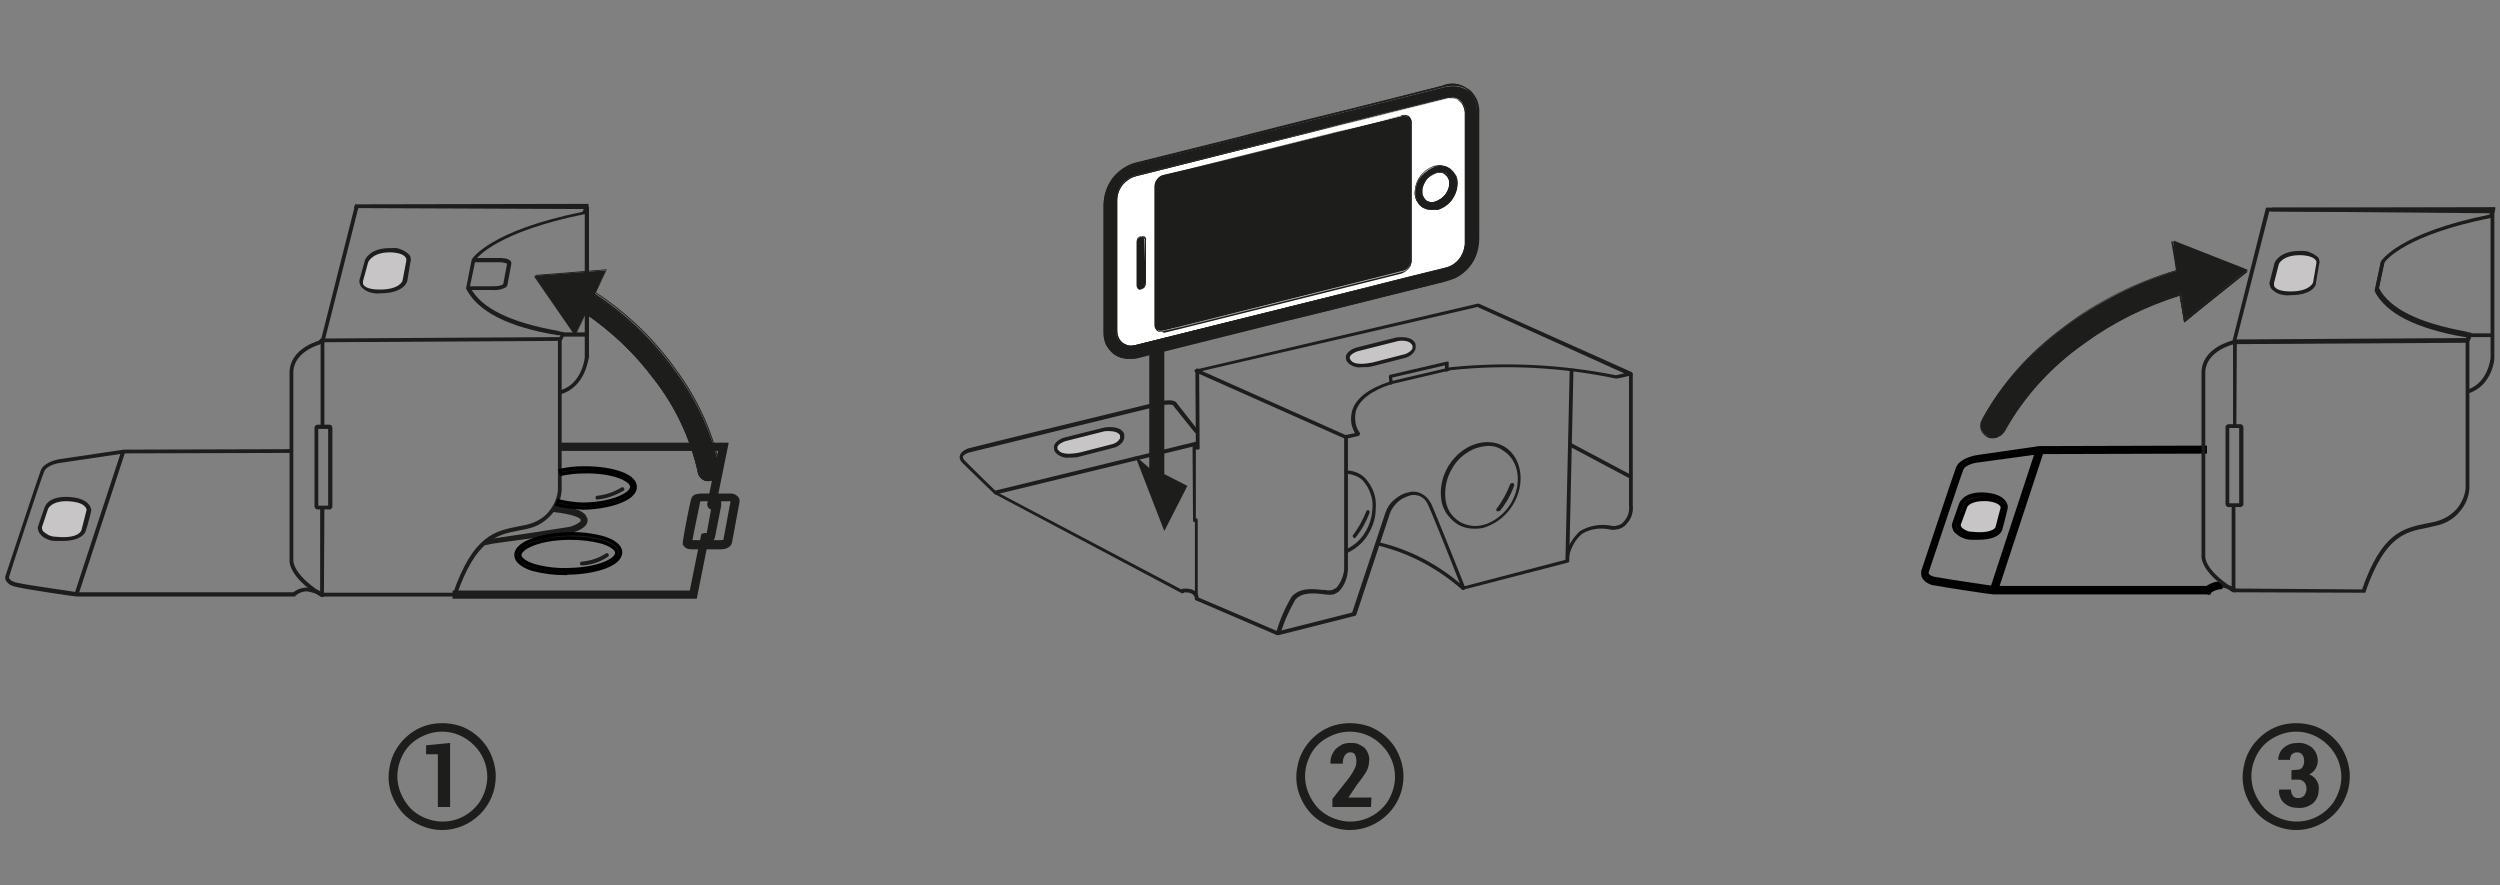 <?xml version="1.0" encoding="UTF-8"?> <!-- Generator: Adobe Illustrator 24.3.0, SVG Export Plug-In . SVG Version: 6.00 Build 0) --> <svg xmlns="http://www.w3.org/2000/svg" xmlns:xlink="http://www.w3.org/1999/xlink" version="1.1" x="0px" y="0px" viewBox="0 0 531 188" style="enable-background:new 0 0 531 188;" xml:space="preserve"><rect x="0" y="0" width="531" height="188" fill="#808080" stroke="none"/> <style type="text/css"> .st0{display:none;} .st1{display:inline;} .st2{fill:#FFFFFF;} .st3{fill:#12100B;} .st4{fill:#C6C6C5;} .st5{fill:#1D1D1B;} .st6{fill:#12110B;} .st7{fill:none;stroke:#1D1D1B;stroke-width:0.784;stroke-linecap:round;stroke-linejoin:round;stroke-miterlimit:10;} .st8{fill:#1D1E1C;} .st9{fill:#1D1E1C;stroke:#1D1E1C;stroke-width:0.95;} .st10{fill:#1D1E1C;stroke:#1D1E1C;stroke-width:0.528;} .st11{fill:#1D1E1C;stroke:#000100;stroke-width:0.739;} .st12{fill:#C7C5C5;} .st13{fill:#1D1E1C;stroke:#000100;stroke-width:0.9;} </style> <g id="Layer_2" class="st0"> <g class="st1"> <g> <path class="st2" d="M122.9,84.5L122.9,84.5c0,0,5-1.8,4.6-6c-0.2-2.4-3.4-2.8-4.6-2L122.9,84.5z"></path> <path class="st3" d="M122.9,84.9c-0.1,0-0.1,0-0.2-0.1c-0.1-0.1-0.2-0.2-0.2-0.3l0-8c0-0.1,0.1-0.2,0.2-0.3 c0.8-0.5,2.3-0.5,3.5,0c1,0.5,1.6,1.3,1.7,2.3c0.4,4.4-4.8,6.3-4.8,6.4C123,84.9,122.9,84.9,122.9,84.9z M123.2,76.7l0,7.2 c1.2-0.6,4.2-2.3,3.9-5.4c-0.1-1-0.8-1.5-1.3-1.7C124.9,76.4,123.8,76.5,123.2,76.7z"></path> </g> <g> <g id="Isometric_Instructions_1_"> <g> <g> <g> <path class="st4" d="M423.7,70.7l1.1-0.6l-7.2,4.1c-2.4,1.4-3.4,4.4-2.1,6.7c1.2,2.3,4.2,3,6.6,1.6l4.8-2.7 C423.2,78.9,423.7,70.7,423.7,70.7z"></path> <path class="st5" d="M421.9,82.1c-0.8,0.4-1.6,0.7-2.4,0.7c-1.6,0-3-0.8-3.7-2.1c-1.2-2.1-0.3-4.9,2-6.2l6.7-3.9l-0.1-0.7 l-6.9,4c-2.6,1.5-3.6,4.7-2.3,7.1c0.9,1.6,2.5,2.5,4.3,2.5c1,0,1.9-0.3,2.8-0.8l6.1-3.5l-0.7-0.4L421.9,82.1z"></path> </g> </g> <path class="st5" d="M528.6,69.1l-17.2-9.9v0.2l17.1,9.9v38.4c0,0.3-0.1,0.6-0.3,0.7c-0.2,0.1-0.5,0.1-0.8-0.1l-16.5-9.5l0,0.2 l16.4,9.5c0.2,0.1,0.4,0.2,0.6,0.2c0.1,0,0.3,0,0.4-0.1c0.3-0.1,0.4-0.5,0.4-0.9L528.6,69.1C528.7,69.1,528.7,69.1,528.6,69.1z "></path> <g> <path class="st5" d="M509.9,70.1v28.2l-19,10.9l-4.4-9.7c-0.3-0.8-1-1.2-1.8-1.2c-0.9,0-1.9,0.5-2.8,1.5 c-0.8,0.8-1.4,1.9-1.7,3l-4.6,15.3l-5.4,3.1l0,0.8l5.8-3.4c0.1,0,0.1-0.1,0.2-0.2l4.6-15.4c0.3-1,0.9-2,1.6-2.7 c1.3-1.4,2.9-1.7,3.4-0.5l4.6,10.1c0,0.1,0.1,0.2,0.2,0.2c0.1,0,0.2,0,0.3,0l19.5-11.2c0.1-0.1,0.2-0.2,0.2-0.3V70L509.9,70.1 z"></path> </g> <g> <polygon class="st5" points="429.9,98.2 429.9,78.4 427,78.1 427,96.8 422.9,94.1 429.1,111.1 434.8,100.9 "></polygon> <g> <path class="st5" d="M425.5,85L398,100.9c-0.2,0.1-0.2,0.3-0.1,0.5c0.1,0.1,0.2,0.2,0.3,0.2c0.1,0,0.1,0,0.2,0l27.2-15.7V85z "></path> <path class="st5" d="M458,66.7c-0.1-0.2-0.3-0.2-0.5-0.1l-26.1,15.1v0.8l26.5-15.3C458,67,458.1,66.8,458,66.7z"></path> </g> </g> <g> <g> <path class="st5" d="M479.4,16.3l1.4,0.5c0.2,0.1,0.4,0.4,0.6,0.9c1.3,4.6,1,21.3,0.2,26.6c-0.3,1.7-0.8,3.5-2,4.2 l-50.3,29.1c-0.2,0.1-0.4,0.2-0.6,0.2c0,0-0.1,0-0.1,0c0,0-1.9-0.3-2-1.4c-0.4-2.9-0.8-5.9-0.8-14.3c0-8.5,0.6-13.2,0.6-13.2 c0.5-2.8,1.9-3.5,1.9-3.5s1.7-1,4.4-2.5l0-0.1c0,0,0,0,0,0c0-0.1,0-0.3,0-0.4c0-0.1,0-0.1,0.1-0.2l4-2.3 c0.1,0,0.2-0.1,0.3-0.1c0.1,0,0.3,0,0.4,0.1c0.1,0.1,0.2,0.2,0.2,0.3l0.1-0.3c14.5-8.3,40.5-23.2,40.6-23.3 C478.4,16.7,478.9,16.4,479.4,16.3 M479.4,13.5c0,0-0.1,0-0.1,0c-0.8,0-1.6,0.3-2.3,0.7c-0.2,0.1-20.2,11.6-34.9,20l-4.8,2.7 c0,0-0.1,0-0.1,0c-0.6,0-1.2,0.2-1.7,0.5l-4,2.3c-0.6,0.3-1,0.8-1.2,1.3l-3.3,1.9l0,0c-0.7,0.4-2.6,1.8-3.2,5.5 c0,0,0,0.1,0,0.1c0,0.2-0.6,4.9-0.6,13.6c0,8.6,0.4,11.6,0.8,14.6c0.3,2.4,2.6,3.6,4.4,3.9c0,0,0.1,0,0.1,0 c0.2,0,0.3,0,0.5,0c0.7,0,1.4-0.2,2-0.6L480.9,51c1.8-1.1,3-3.2,3.4-6.2c0.8-5.5,1.2-22.7-0.3-27.8c-0.4-1.5-1.3-2.2-1.9-2.6 c-0.1-0.1-0.2-0.1-0.4-0.2l-1.4-0.5C480.1,13.6,479.7,13.5,479.4,13.5L479.4,13.5z"></path> </g> <g> <path class="st5" d="M432.8,75.7c-0.1,0-0.2-0.1-0.3-0.2c-0.1-0.2,0-0.4,0.1-0.5L445,68c0.2-0.1,0.4,0,0.5,0.1 c0.1,0.2,0,0.4-0.1,0.5L433,75.7C433,75.7,432.9,75.7,432.8,75.7z"></path> <path class="st5" d="M433.9,43.7C433.9,43.7,433.8,43.7,433.9,43.7c-0.1-0.1-0.1-0.1,0-0.2l3.4-2c0,0,0.1,0,0.1,0 c0,0,0,0.1,0,0.1L433.9,43.7C433.9,43.7,433.9,43.7,433.9,43.7z"></path> <g> <path id="Power_2_" class="st6" d="M441.4,70.8c-0.2,0.1-0.4,0.3-0.6,0.3l-7.7,4.5c-0.2,0.1-0.1,0.2,0,0.2h0.4 c0.2,0,0.5-0.1,0.6-0.2l7.7-4.5c0.2-0.1,0.3-0.2,0.3-0.2c0,0,0-0.2,0-0.3v0c0-0.2-0.1-0.3-0.3-0.2L441.4,70.8z"></path> <path class="st5" d="M433.6,75.9h-0.4c-0.1,0-0.2,0-0.2-0.1c0-0.1,0-0.1,0.1-0.2l7.7-4.5c0.2-0.1,0.4-0.2,0.6-0.3l0.5-0.3 c0.1,0,0.1-0.1,0.2-0.1c0.1,0,0.2,0.1,0.2,0.3c0,0.1,0,0.2,0,0.3l0,0l0,0.1c0,0.1,0,0.1-0.3,0.2l-7.7,4.5 C434,75.8,433.8,75.9,433.6,75.9z M433.2,75.7C433.2,75.7,433.2,75.7,433.2,75.7h0.4c0.2,0,0.4-0.1,0.6-0.2l7.7-4.5 c0.1-0.1,0.2-0.1,0.2-0.1c0-0.1,0-0.1,0-0.3c0,0,0-0.1-0.1-0.1c0,0-0.1,0-0.1,0l-0.5,0.3c-0.2,0.1-0.4,0.3-0.6,0.4 L433.2,75.7C433.2,75.7,433.2,75.7,433.2,75.7z"></path> </g> <path class="st5" d="M433.6,75.2h-0.4c-0.1,0-0.2,0-0.2-0.1c0-0.1,0-0.1,0.1-0.2l7.7-4.5c0.2-0.1,0.5-0.2,0.7-0.2h0.4 c0.1,0,0.2,0,0.2,0.1c0,0.1,0,0.1-0.1,0.2l-7.7,4.5C434,75.2,433.8,75.2,433.6,75.2z M433.2,75.1 C433.2,75.1,433.2,75.1,433.2,75.1h0.4c0.2,0,0.4-0.1,0.6-0.2l7.7-4.5c0,0,0,0,0,0c0,0,0,0,0,0h-0.4c-0.2,0-0.4,0.1-0.6,0.2 L433.2,75.1C433.2,75.1,433.2,75.1,433.2,75.1z"></path> <g> <path id="Cover_2_" class="st5" d="M480.6,17.6c0.1,0,0.2,0,0.4,0.5c1.2,4.3,1,20.8,0.2,26.3c-0.3,1.9-0.9,3.2-1.7,3.7 l-50.3,29.1c-0.1,0-0.2,0.1-0.3,0.1c0,0,0,0,0,0c-0.2,0-0.3-0.2-0.3-0.3c-0.5-2.6-0.8-5.4-0.8-14.1c0-8.4,0.6-13,0.6-13.1 c0.4-2.3,1.4-2.9,1.5-3c0,0,49.7-28.7,50-28.9C480.2,17.6,480.5,17.6,480.6,17.6 M480.6,16.9c-0.5,0-1,0.3-1.1,0.4 c-0.3,0.2-50,28.9-50,28.9s-1.4,0.7-1.9,3.5c0,0-0.6,4.6-0.6,13.2c0,8.4,0.2,11.4,0.8,14.3c0.1,0.4,0.5,0.9,1,0.9 c0,0,0.1,0,0.1,0c0.2,0,0.4-0.1,0.6-0.2l50.3-29.1c1.2-0.7,1.8-2.5,2-4.2c0.8-5.3,1.1-22-0.2-26.6 C481.4,17.1,481,16.9,480.6,16.9L480.6,16.9z"></path> </g> <g> <path id="Speaker_4_" class="st5" d="M430,60.7c0.3-0.2,0.6,0,0.6,0.3c0,0.4-0.3,0.8-0.6,1c-0.3,0.2-0.6,0-0.6-0.3 C429.4,61.3,429.7,60.8,430,60.7z"></path> <path id="Speaker_3_" class="st5" d="M430.3,60.6c0.2,0,0.3,0.2,0.3,0.4c0,0.4-0.3,0.8-0.6,1c-0.1,0.1-0.2,0.1-0.3,0.1 c-0.2,0-0.3-0.2-0.3-0.4c0-0.4,0.3-0.8,0.6-1C430.1,60.6,430.2,60.6,430.3,60.6 M430.3,59.9c-0.2,0-0.4,0.1-0.6,0.2 c-0.5,0.3-0.9,1-0.9,1.6c0,0.7,0.4,1.1,1,1.1c0.2,0,0.4-0.1,0.6-0.2c0.5-0.3,0.9-1,0.9-1.6 C431.3,60.3,430.9,59.9,430.3,59.9L430.3,59.9z"></path> </g> <g> <path id="Camera_4_" class="st5" d="M430.5,72.1c0.2-0.1,0.3,0,0.3,0.2c0,0.2-0.1,0.4-0.3,0.5c-0.2,0.1-0.3,0-0.3-0.2 C430.2,72.4,430.3,72.2,430.5,72.1z"></path> <path id="Camera_3_" class="st5" d="M430.6,72c0.1,0,0.2,0.1,0.2,0.2c0,0.2-0.1,0.4-0.3,0.5c-0.1,0-0.1,0-0.1,0 c-0.1,0-0.2-0.1-0.2-0.2c0-0.2,0.1-0.4,0.3-0.5C430.5,72.1,430.6,72,430.6,72 M430.6,71.3L430.6,71.3c-0.2,0-0.3,0-0.5,0.1 c-0.4,0.2-0.7,0.7-0.7,1.2c0,0.5,0.4,0.9,0.9,0.9c0.2,0,0.3,0,0.5-0.1c0.4-0.2,0.7-0.7,0.7-1.2 C431.5,71.7,431.1,71.3,430.6,71.3L430.6,71.3z"></path> </g> <g> <polygon class="st5" points="476.3,21.9 476.3,48.2 432.8,73.2 432.8,46.9 "></polygon> <path class="st5" d="M432.8,73.3V46.8l0,0l43.6-25.1v26.5l0,0L432.8,73.3z M432.9,46.9V73l43.3-24.9V22L432.9,46.9z"></path> </g> </g> </g> <g> <path class="st5" d="M476.1,97.1c-0.2-0.1-0.4-0.1-0.5,0.1c-0.1,0.2-0.1,0.4,0.1,0.5c1,0.7,1.6,2.2,1.6,4 c0,4.3-3,9.5-6.8,11.7c-0.1,0.1-0.3,0.1-0.4,0.2l0,0.8c0.2-0.1,0.5-0.2,0.7-0.4c3.9-2.3,7.1-7.8,7.1-12.3 C478,99.6,477.3,98,476.1,97.1z"></path> <g> <path class="st5" d="M476.1,97.1c-1.1-0.8-2.7-0.9-4.3-0.3l0,0.7c1.5-0.6,2.9-0.6,3.9,0.1c0.2,0.1,0.4,0.1,0.5-0.1 C476.3,97.5,476.2,97.2,476.1,97.1z"></path> </g> </g> <path class="st5" d="M528.8,68.8c0,0-17.5-10.1-18.5-10.7c-0.1-0.1-0.2-0.1-0.4,0c-0.3,0.1-0.9,0.5-1.7,1l-7-4 c-0.1-0.3-0.2-0.7-0.2-0.9l0-0.2c0-0.1,0-0.2,0-0.3V53c0-0.1-0.1-0.2-0.2-0.3l-4.8-2.8c-0.1-0.1-0.2-0.1-0.4,0l-33.3,19.2 l-4.5-2.6l-1.3-2.3l-0.6,0.4l1.3,2.4c0,0.1,0.1,0.1,0.2,0.2l4.8,2.8c0.2-0.3,0.6-0.4,0.5-0.3l33-19l4.4,2.6v0.4 c0,0.1,0,0.3,0,0.4l0,0.2c0,0.2,0.1,0.4,0.1,0.7l-3.9,2.2c-2.3,1.3-2.3,3.4,0,4.7c1.1,0.6,2.6,1,4.1,1c1.5,0,3-0.3,4.1-1l1.8-1 v0.1c0,0,0,0,0,0c0.3-0.2,2.7-1.6,3.5-2c2,1.1,16.4,9.5,18.2,10.5v38.3c0,0.2,0,0.5-0.3,0.5c-0.1,0-0.2,0-0.4-0.1l-17.1-9.9 c-0.1,0-0.2-0.1-0.3,0c0,0-0.1,0-0.1,0.1l-19.1,11.1l-0.4-0.7c0-0.1-0.1-0.1-0.2-0.1c-3.4-1.1-7-2-10.7-2.6 c-0.2,0-0.4,0.1-0.4,0.3l-3.6,12l-5.3,3.1c0,0-0.1,0-0.1,0c-0.2,0-0.3,0.2-0.3,0.3v19.7c0,0.2,0,0.5-0.3,0.5 c-0.1,0-0.2,0-0.4-0.1L439,124.1c-0.6-0.3-1-1.2-1-1.8v-0.7c0-0.2-0.1-0.3-0.3-0.3c0,0,0,0,0,0c-0.4-0.2-0.8-0.2-1.3-0.3 c-0.1,0-0.3,0-0.4,0c-0.4,0-0.9,0-1.3,0c-1.1-0.1-2.2-0.4-3-0.9l-33.1-19.1l-7.3-13.3c-0.6-1.1-0.1-2.6,1.1-3.3l32-18.5l0-0.8 l-32.3,18.7c-1.5,0.9-2.1,2.8-1.3,4.3l7.3,13.4c0,0.1,0.1,0.1,0.2,0.2l33.1,19.1c0.9,0.5,2,0.9,3.3,1c0.5,0,0.9,0.1,1.4,0 l0.2,0l0.2,0c0.3,0,0.7,0.1,1,0.2v0.5c0,0.9,0.6,2,1.4,2.4l30.3,17.5c0.2,0.1,0.5,0.2,0.7,0.2c0.5,0,1-0.4,1-1.2v-19.4l5.5-3.2 c0.1,0,0.1-0.1,0.2-0.2l3.5-11.8c3.5,0.6,7,1.4,10.2,2.5l0.5,0.8c0.1,0.2,0.3,0.2,0.5,0.1l19.3-11.2l16.9,9.8 c0.2,0.1,0.5,0.2,0.7,0.2c0.5,0,1-0.4,1-1.2V69.2C529,69,528.9,68.9,528.8,68.8z M504.4,61.2c-1,0.6-2.3,0.9-3.7,0.9 c-1.4,0-2.7-0.3-3.7-0.9c-0.9-0.5-1.3-1.1-1.3-1.7c0-0.6,0.5-1.3,1.3-1.7l3.7-2.2l6.7,3.9L504.4,61.2z"></path> <g> <path class="st5" d="M470.3,103.1c-0.1,0-0.1,0-0.2,0l-32.7-18.9c-0.1-0.1-0.2-0.2-0.2-0.3c0-0.1,0.1-0.2,0.2-0.3L495.7,50 c0.1-0.1,0.2-0.1,0.4,0l4.8,2.8c0.1,0.1,0.2,0.2,0.2,0.3c0,0.1-0.1,0.2-0.2,0.3l-6.8,4c-1.1,0.7-1.8,1.5-1.8,2.4 c0,0.9,0.6,1.7,1.7,2.4c1.2,0.7,2.8,1.1,4.5,1.1c1.7,0,3.3-0.4,4.5-1.1l6.9-4c0.1-0.1,0.2-0.1,0.4,0l18.4,10.6 c0.1,0.1,0.2,0.2,0.2,0.3c0,0.1-0.1,0.2-0.2,0.3l-2.2,1.3c-0.5,0.3-1.3,0.4-2,0.3c-5.7-1-11.7-1.1-17.5-0.3 c-16.9,2.3-30.4,10.1-34.4,19.8c-1.3,3.3-1.2,6.7,0.5,9.9c0.3,0.5,0,1.1-0.6,1.5l-2.2,1.3 C470.4,103.1,470.3,103.1,470.3,103.1z M438.3,83.8l32,18.5l2-1.2c0.1-0.1,0.4-0.3,0.3-0.5c-1.7-3.4-1.9-7-0.5-10.5 c4.1-10.1,17.5-17.9,34.9-20.2c5.8-0.8,12-0.7,17.7,0.3c0.5,0.1,1.1,0,1.5-0.2l1.7-1l-17.7-10.2l-6.8,3.9 c-1.3,0.8-3.1,1.2-4.9,1.2c-1.8,0-3.5-0.4-4.8-1.2c-1.4-0.8-2.1-1.8-2.1-3c0-1.2,0.8-2.2,2.1-3L500,53l-4.1-2.4L438.3,83.8z"></path> </g> <g> <line class="st2" x1="470.3" y1="102.7" x2="437.6" y2="83.8"></line> <path class="st5" d="M470.3,103c0,0-0.1,0-0.1,0L437.4,84c-0.1-0.1-0.2-0.2-0.1-0.3c0.1-0.1,0.2-0.2,0.3-0.1l32.7,18.9 c0.1,0.1,0.2,0.2,0.1,0.3C470.5,102.9,470.4,103,470.3,103z"></path> </g> <g> <path class="st5" d="M469.6,142.4L469.6,142.4c-0.2,0-0.5-0.1-0.7-0.2l-30.3-17.5c-0.8-0.5-1.4-1.5-1.4-2.4V83.8 c0-0.1,0.1-0.2,0.2-0.3c0.1-0.1,0.2-0.1,0.4,0l32.7,18.9c0.1,0.1,0.2,0.2,0.2,0.3v38.5c0,0.3-0.1,0.6-0.3,0.9 C470.2,142.3,469.9,142.4,469.6,142.4z M437.9,84.4v37.9c0,0.7,0.5,1.5,1,1.8l30.3,17.5c0.1,0.1,0.3,0.1,0.4,0.1l0,0 c0.1,0,0.2,0,0.2-0.1c0.1-0.1,0.1-0.2,0.1-0.4v-38.3L437.9,84.4z"></path> </g> <g> <path class="st4" d="M474,76.1l8.6-5c2.4-1.4,2.4-3.6,0-4.9c-2.4-1.4-6.2-1.4-8.6,0l-8.6,5c-2.4,1.4-2.4,3.6,0,4.9 C467.8,77.5,471.6,77.5,474,76.1z"></path> <path class="st5" d="M469.7,77.4L469.7,77.4c-1.7,0-3.2-0.4-4.4-1c-1.2-0.7-1.9-1.6-1.9-2.7c0-1,0.7-2,1.9-2.7l8.6-5 c1.2-0.7,2.8-1.1,4.4-1.1c1.7,0,3.2,0.4,4.4,1c1.2,0.7,1.9,1.6,1.9,2.7c0,1-0.7,2-1.9,2.7l-8.6,5 C472.9,77,471.4,77.4,469.7,77.4z M478.4,65.5c-1.6,0-3.1,0.4-4.2,1l-8.6,5c-1.1,0.6-1.7,1.4-1.7,2.3c0,0.8,0.6,1.6,1.6,2.2 c1.1,0.6,2.6,1,4.1,1l0,0c1.6,0,3.1-0.4,4.2-1l8.6-5c1.1-0.6,1.7-1.4,1.7-2.3c0-0.8-0.6-1.6-1.6-2.2 C481.4,65.8,479.9,65.5,478.4,65.5z"></path> </g> <g> <path class="st5" d="M492.9,100.4c-1.3,0-2.4-0.5-3.2-1.6c-0.1-0.2-0.1-0.4,0.1-0.5c0.2-0.1,0.4-0.1,0.5,0.1 c1.1,1.6,3.2,1.7,5.5,0.4c3.7-2.2,6.8-7.4,6.8-11.7c0-1.8-0.6-3.3-1.6-4c-0.2-0.1-0.2-0.3-0.1-0.5c0.1-0.2,0.3-0.2,0.5-0.1 c1.2,0.9,1.9,2.5,1.9,4.6c0,4.5-3.2,10-7.1,12.3C495.1,100,493.9,100.4,492.9,100.4z"></path> <path class="st5" d="M490,98.9c-0.1,0-0.2-0.1-0.3-0.1c-0.7-0.9-1-2.2-1-3.7c0-4.5,3.2-10,7.1-12.3c2.1-1.2,4.1-1.3,5.6-0.3 c0.2,0.1,0.2,0.3,0.1,0.5c-0.1,0.2-0.3,0.2-0.5,0.1c-1.2-0.8-2.9-0.7-4.8,0.4c-3.7,2.2-6.8,7.4-6.8,11.7 c0,1.3,0.3,2.5,0.9,3.3c0.1,0.2,0.1,0.4-0.1,0.5C490.2,98.9,490.1,98.9,490,98.9z"></path> </g> <path class="st5" d="M496.6,95.4c-0.1,0-0.2,0-0.2-0.1c-0.2-0.1-0.2-0.3-0.1-0.5c0.6-0.7,1.1-1.4,1.5-2.2c0.6-1,1-2,1.4-3.1 c0.1-0.2,0.3-0.3,0.5-0.2c0.2,0.1,0.3,0.3,0.2,0.5c-0.4,1.1-0.9,2.2-1.5,3.2c-0.5,0.8-1,1.6-1.6,2.3 C496.8,95.3,496.7,95.4,496.6,95.4z"></path> <path class="st5" d="M471.8,109c-0.1,0-0.2,0-0.2-0.1c-0.2-0.1-0.2-0.3-0.1-0.5c0.6-0.7,1.1-1.4,1.5-2.2c0.6-1,1-2,1.4-3.1 c0.1-0.2,0.3-0.3,0.5-0.2c0.2,0.1,0.3,0.3,0.2,0.5c-0.4,1.1-0.9,2.2-1.5,3.2c-0.5,0.8-1,1.6-1.6,2.3 C472,109,471.9,109,471.8,109z"></path> <path class="st7" d="M471.4,142.5"></path> <path class="st7" d="M471.4,104"></path> </g> <g> <g> <g> <g> <path class="st5" d="M28,77.9c-0.2,0-0.5-0.1-0.7-0.2L22,73.2c-0.2-0.2-0.4-0.4-0.4-0.7l-2.9-33.7c0-0.1,0-0.2,0-0.2 c0.1-0.9,0.6-1.5,1.2-1.7c0.6-0.2,1.2-0.1,1.7,0.3l24,19.9c0.8,0.7,1.3,2,1.1,3.2l0.8,9.3c18.1-3.5,24.9-13.8,27-18.2 c1.6-3.3,2-6.9,1-10.3c-0.2-0.9,0.2-1.7,1-2.2l1.8-1.1l12-34.7c0.1-0.8,0.6-1.4,1.2-1.6c0.6-0.2,1.2-0.1,1.7,0.3l24.2,20 c0.8,0.7,1.3,2.1,1.1,3.3c0,0.1,0,0.1,0,0.2l-12.3,35.5c-0.2,0.6-0.8,0.9-1.4,0.7c-0.6-0.2-0.9-0.8-0.7-1.4l12.2-35.4 c0-0.5-0.2-1.1-0.4-1.3L92.6,3.9l-12.1,35c-0.1,0.2-0.2,0.4-0.5,0.6l-2.1,1.3c0,0,0,0,0,0c1,3.9,0.6,7.9-1.2,11.6 c-2.3,4.7-9.8,16.2-29.7,19.6c-0.3,0-0.6,0-0.8-0.2c-0.2-0.2-0.4-0.5-0.4-0.8l-1-10.6c0-0.1,0-0.2,0-0.3 c0.1-0.5-0.2-1.2-0.4-1.4L20.9,39.4l2.8,32.5l5,4.2c0.5,0.4,0.5,1,0.1,1.5C28.6,77.8,28.3,77.9,28,77.9z"></path> </g> <g> <g> <path class="st5" d="M74.8,124c0.1,0,0.1,0,0.2-0.1c0.2-0.1,0.2-0.3,0.1-0.5c-0.6-0.8-0.9-2-0.9-3.4c0-1.4,0.4-2.9,0.9-4.4 c-0.1-0.3-0.3-0.6-0.4-0.9c-0.8,1.8-1.2,3.6-1.2,5.3c0,1.5,0.4,2.9,1.1,3.8C74.6,123.9,74.7,124,74.8,124z"></path> <path class="st5" d="M76.3,111.8c0.1,0.2,0.2,0.5,0.4,0.7c1.2-1.9,2.9-3.6,4.6-4.6c0.1-0.1,0.3-0.1,0.4-0.2 c-0.1-0.2-0.2-0.4-0.3-0.6c-0.1,0.1-0.3,0.1-0.4,0.2C79.2,108.3,77.6,109.9,76.3,111.8z"></path> <path class="st5" d="M84.5,106.9c0.7,0,1.3,0.2,1.9,0.6c0.2,0.1,0.4,0.1,0.5-0.1c0.1-0.2,0.1-0.4-0.1-0.5 c-0.8-0.5-1.7-0.8-2.7-0.7C84.3,106.5,84.4,106.7,84.5,106.9z"></path> </g> <g> <path class="st5" d="M104.5,110.3c-1.4,0-2.5-0.6-3.3-1.7c-0.1-0.2-0.1-0.4,0.1-0.5c0.2-0.1,0.4-0.1,0.5,0.1 c1.2,1.7,3.4,1.8,5.9,0.4c3.9-2.2,7.1-7.7,7.1-12.2c0-1.9-0.6-3.4-1.7-4.2c-0.2-0.1-0.2-0.3-0.1-0.5 c0.1-0.2,0.3-0.2,0.5-0.1c1.3,0.9,2,2.6,2,4.8c0,4.7-3.4,10.4-7.5,12.8C106.8,109.9,105.6,110.3,104.5,110.3z"></path> <path class="st5" d="M101.5,108.8c-0.1,0-0.2-0.1-0.3-0.1c-0.7-1-1.1-2.3-1.1-3.8c0-4.7,3.4-10.4,7.5-12.8 c2.2-1.3,4.3-1.4,5.8-0.3c0.2,0.1,0.2,0.3,0.1,0.5c-0.1,0.2-0.3,0.2-0.5,0.1c-1.3-0.9-3.1-0.7-5.1,0.4 c-3.9,2.2-7.1,7.7-7.1,12.2c0,1.4,0.3,2.6,0.9,3.4c0.1,0.2,0.1,0.4-0.1,0.5C101.7,108.8,101.6,108.8,101.5,108.8z"></path> </g> <path class="st5" d="M108.6,105l-0.6-0.5c0.6-0.7,1.1-1.5,1.6-2.3c0.6-1,1.1-2.1,1.5-3.2l0.7,0.2c-0.4,1.1-0.9,2.3-1.5,3.3 C109.8,103.4,109.3,104.2,108.6,105z"></path> </g> <g> <path class="st4" d="M84.7,86.4l8.6-5c2.4-1.4,2.4-3.6,0-4.9c-2.4-1.4-6.2-1.4-8.6,0l-8.6,5c-2.4,1.4-2.4,3.6,0,4.9 C78.5,87.8,82.4,87.8,84.7,86.4z"></path> <path class="st5" d="M80.4,87.7L80.4,87.7c-1.7,0-3.2-0.4-4.4-1c-1.2-0.7-1.9-1.6-1.9-2.7c0-1,0.7-2,1.9-2.7l8.6-5 c1.2-0.7,2.8-1.1,4.4-1.1c1.7,0,3.2,0.4,4.4,1c1.2,0.7,1.9,1.6,1.9,2.7c0,1-0.7,2-1.9,2.7l-8.6,5 C83.7,87.3,82.1,87.7,80.4,87.7z M89.1,75.7c-1.6,0-3.1,0.4-4.2,1l-8.6,5c-1.1,0.6-1.7,1.4-1.7,2.3c0,0.8,0.6,1.6,1.6,2.2 c1.1,0.6,2.6,1,4.1,1l0,0c1.6,0,3.1-0.4,4.2-1l8.6-5c1.1-0.6,1.7-1.4,1.7-2.3c0-0.8-0.6-1.6-1.6-2.2 C92.1,76.1,90.6,75.7,89.1,75.7z"></path> </g> <g> <path class="st4" d="M61.9,130c0-2.8-2-6.3-4.5-7.7c-2.5-1.4-4.5-0.3-4.5,2.5c0,2.8,2,6.3,4.5,7.7 C59.9,134,61.9,132.8,61.9,130L61.9,130z"></path> <path class="st5" d="M59.5,133.5L59.5,133.5c-0.7,0-1.4-0.2-2.2-0.7c-2.6-1.5-4.6-5.1-4.6-8c0-2.1,1.1-3.5,2.8-3.5 c0.7,0,1.4,0.2,2.2,0.7c2.6,1.5,4.6,5.1,4.6,8c0,1-0.3,1.9-0.8,2.5C61,133.2,60.3,133.5,59.5,133.5z M55.5,122 c-1.3,0-2.1,1.1-2.1,2.8c0,2.7,1.9,6,4.3,7.4c0.6,0.4,1.3,0.6,1.8,0.6l0,0c0.6,0,1.1-0.2,1.5-0.7c0.4-0.5,0.6-1.2,0.6-2.1 c0-2.7-1.9-6-4.3-7.4C56.7,122.2,56,122,55.5,122z"></path> </g> <g> <g> <path class="st5" d="M79.3,66.8c-1.1-0.9-2.6-1.4-4.3-1.4c-1.3,0-2.7,0.3-3.7,1L63,71.2c-1.3,0.7-2,1.8-2.1,3 c-0.1,1.1,0.4,2.1,1.3,2.9c1.1,0.9,2.6,1.4,4.3,1.4c1.3,0,2.7-0.3,3.7-1l8.4-4.9c1.3-0.7,2-1.8,2.1-3 C80.7,68.6,80.3,67.6,79.3,66.8z M61.5,74.3c0.1-0.9,0.7-1.8,1.8-2.5l2-1.2l2.1,4L63.3,77c-0.2-0.1-0.4-0.3-0.6-0.4 C61.8,75.9,61.5,75.1,61.5,74.3z M69.8,77c-0.9,0.6-2.1,0.9-3.3,0.9c-0.9,0-1.7-0.2-2.4-0.4l4-2.3l2.5,1.5L69.8,77z M78.1,72.1l-6.9,4.1l-3.2-1.8l-2.1-4l5.8-3.4c0.9-0.6,2.1-0.9,3.3-0.9c1.5,0,2.9,0.5,3.8,1.3c0.8,0.7,1.2,1.5,1.1,2.3 C79.9,70.6,79.2,71.5,78.1,72.1z"></path> <path class="st5" d="M23.3,71.3l-0.6,0.4c-0.1,0.1-0.2,0.2-0.2,0.3c0,0.1,0,0.2,0.1,0.3l0.4,0.3 C23,72.1,23.2,71.6,23.3,71.3z"></path> </g> <g> <path class="st4" d="M27.9,82c-2.4,1.4-3.4,4.4-2.1,6.7c1.2,2.3,4.2,3,6.6,1.6l7.1-4.1l-8-6.2L27.9,82z"></path> <path class="st5" d="M39.7,85.7l-7.4,4.3c-0.8,0.4-1.6,0.7-2.4,0.7c-1.6,0-3-0.8-3.7-2.1c-1.2-2.1-0.3-4.9,2-6.2l4.1-2.4 c-0.1-0.2-0.2-0.4-0.4-0.6l-4.1,2.4c-2.6,1.5-3.6,4.7-2.3,7.1c0.9,1.6,2.5,2.5,4.3,2.5c1,0,1.9-0.3,2.8-0.8l7.6-4.4 C40.1,86,39.9,85.8,39.7,85.7z"></path> </g> <g> <path class="st4" d="M110.8,32.5c0.5-3.1-0.8-6.9-2.8-8.6c-2-1.7-4-0.5-4.5,2.6c-0.5,3.1,0.8,6.9,2.8,8.6 C108.3,36.7,110.3,35.5,110.8,32.5L110.8,32.5z"></path> <path class="st5" d="M108.1,36.2L108.1,36.2c-0.7,0-1.4-0.3-2-0.8c-2.1-1.7-3.4-5.7-2.9-8.9c0.3-2.3,1.5-3.7,3-3.7 c0.7,0,1.4,0.3,2,0.8c2.1,1.7,3.4,5.7,2.9,8.9C110.8,34.8,109.7,36.2,108.1,36.2z M106.2,23.4c-1.1,0-2,1.2-2.3,3 c-0.4,3,0.8,6.7,2.7,8.3c0.5,0.4,1.1,0.7,1.6,0.7c1.1,0,2-1.2,2.3-3c0.4-3-0.8-6.7-2.7-8.3 C107.2,23.7,106.7,23.4,106.2,23.4z"></path> </g> </g> </g> </g> <rect x="37.8" y="71.2" transform="matrix(0.62 -0.785 0.785 0.62 -52.39 62.575)" class="st5" width="1.2" height="28.2"></rect> </g> <g> <g> <path class="st5" d="M82.7,182.7h-2.9v-12.3l-2.7,0.1v-2.2l5.6-0.6V182.7z"></path> </g> <path class="st5" d="M80.8,188c-6.9,0-12.5-5.6-12.5-12.5s5.6-12.5,12.5-12.5c6.9,0,12.5,5.6,12.5,12.5S87.7,188,80.8,188z M80.8,165.1c-5.8,0-10.4,4.7-10.4,10.4c0,5.8,4.7,10.4,10.4,10.4s10.4-4.7,10.4-10.4C91.2,169.8,86.5,165.1,80.8,165.1z"></path> </g> <g> <g> <path class="st5" d="M272.2,182.7h-9v-1.9l4.1-5.2c0.6-0.8,1-1.5,1.3-2c0.3-0.6,0.4-1.1,0.4-1.6c0-0.6-0.1-1.2-0.4-1.5 c-0.2-0.4-0.6-0.6-1.1-0.6c-0.5,0-0.9,0.2-1.2,0.7c-0.3,0.5-0.4,1.1-0.4,1.8h-2.8l0-0.1c0-1.3,0.4-2.4,1.2-3.4 c0.8-0.9,1.9-1.4,3.3-1.4c1.4,0,2.5,0.4,3.2,1.2c0.8,0.8,1.2,1.8,1.2,3.2c0,0.9-0.2,1.7-0.7,2.5c-0.4,0.8-1.2,1.8-2.2,3 l-2,2.9h5.3V182.7z"></path> </g> <path class="st5" d="M267.3,188c-6.9,0-12.5-5.6-12.5-12.5s5.6-12.5,12.5-12.5c6.9,0,12.5,5.6,12.5,12.5S274.2,188,267.3,188z M267.3,165.1c-5.8,0-10.4,4.7-10.4,10.4c0,5.8,4.7,10.4,10.4,10.4c5.8,0,10.4-4.7,10.4-10.4 C277.8,169.8,273.1,165.1,267.3,165.1z"></path> </g> <g> <g> <path class="st5" d="M459.7,174c0.6,0,1-0.2,1.3-0.6c0.3-0.4,0.4-0.9,0.4-1.6c0-0.6-0.2-1-0.5-1.4c-0.3-0.4-0.7-0.6-1.3-0.6 c-0.4,0-0.8,0.2-1.1,0.5c-0.3,0.3-0.4,0.8-0.4,1.3h-2.8l0-0.1c0-1.2,0.4-2.1,1.2-2.9c0.9-0.7,1.9-1.1,3.1-1.1 c1.4,0,2.5,0.4,3.4,1.1c0.8,0.7,1.3,1.8,1.3,3.1c0,0.7-0.2,1.3-0.5,1.9c-0.4,0.6-0.9,1-1.5,1.3c0.7,0.3,1.3,0.7,1.6,1.3 c0.4,0.6,0.6,1.3,0.6,2.2c0,1.3-0.5,2.4-1.4,3.2c-0.9,0.8-2.1,1.2-3.5,1.2c-1.2,0-2.3-0.4-3.2-1.1c-0.9-0.7-1.4-1.8-1.3-3.1 l0-0.1h2.8c0,0.6,0.2,1.1,0.5,1.4c0.3,0.4,0.7,0.6,1.2,0.6c0.6,0,1.1-0.2,1.4-0.6c0.4-0.4,0.5-0.9,0.5-1.5 c0-0.8-0.2-1.4-0.5-1.8c-0.3-0.4-0.8-0.6-1.5-0.6h-1.5V174H459.7z"></path> </g> <path class="st5" d="M459.6,188c-6.9,0-12.5-5.6-12.5-12.5s5.6-12.5,12.5-12.5c6.9,0,12.5,5.6,12.5,12.5S466.5,188,459.6,188z M459.6,165.1c-5.8,0-10.4,4.7-10.4,10.4c0,5.8,4.7,10.4,10.4,10.4c5.8,0,10.4-4.7,10.4-10.4 C470.1,169.8,465.4,165.1,459.6,165.1z"></path> </g> <g> <g> <path class="st5" d="M329.1,89.8C329.1,89.8,329.1,89.8,329.1,89.8c0,0-0.5,0.3-0.5,0.3L329.1,89.8z"></path> <path class="st4" d="M337.7,73.8c-0.5-3.1-3.3-6.5-6.2-7.6c-1-0.4-1.8-0.4-2.5-0.2v7.9c1.2,1.6,2.7,2.9,4.3,3.5 C336.3,78.5,338.2,76.9,337.7,73.8z"></path> <path class="st5" d="M314.5,37.9c0-0.2-0.2-0.3-0.4-0.3c-0.2,0-0.3,0.2-0.3,0.4c0.1,0.5,0.4,1.1,0.7,1.6l0.7-0.2 C314.9,39,314.6,38.4,314.5,37.9z"></path> <g> <g> <path class="st5" d="M308.4,92c-1.5,0-2.9-0.6-3.8-1.9c-0.1-0.2-0.1-0.4,0.1-0.5c0.2-0.1,0.4-0.1,0.5,0.1 c1.4,1.9,3.9,2.1,6.8,0.5c4.5-2.6,8.2-8.8,8.2-14c0-2.2-0.7-3.9-2-4.8c-0.2-0.1-0.2-0.3-0.1-0.5c0.1-0.2,0.3-0.2,0.5-0.1 c1.5,1,2.3,2.9,2.3,5.4c0,5.3-3.8,11.9-8.5,14.6C311,91.6,309.6,92,308.4,92z"></path> <path class="st5" d="M305,90.3c-0.1,0-0.2-0.1-0.3-0.1c-0.8-1.1-1.2-2.6-1.2-4.3c0-5.3,3.8-11.9,8.5-14.6 c2.5-1.4,4.9-1.6,6.6-0.4c0.2,0.1,0.2,0.3,0.1,0.5c-0.1,0.2-0.3,0.2-0.5,0.1c-1.5-1-3.6-0.9-5.9,0.4 c-4.5,2.6-8.2,8.8-8.2,14c0,1.6,0.4,3,1.1,3.9c0.1,0.2,0.1,0.4-0.1,0.5C305.1,90.2,305,90.3,305,90.3z"></path> </g> <path class="st5" d="M312.8,86.1c-0.1,0-0.2,0-0.2-0.1c-0.2-0.1-0.2-0.3,0-0.5c0.7-0.8,1.3-1.7,1.8-2.6 c0.7-1.2,1.3-2.4,1.7-3.7c0.1-0.2,0.3-0.3,0.5-0.2c0.2,0.1,0.3,0.3,0.2,0.5c-0.4,1.3-1,2.6-1.7,3.8c-0.6,1-1.2,1.9-1.9,2.7 C313,86,312.9,86.1,312.8,86.1z"></path> </g> <path class="st5" d="M244.5,72.5c-0.1,0.1-0.2,0.2-0.2,0.3c0,0.1,0.1,0.2,0.2,0.3l1.3,0.8l0.4-0.6l-0.9-0.5l63.1-36.4 l-0.4-0.6L244.5,72.5z"></path> <path class="st4" d="M259.5,114.5c0-3.1-2.2-6.9-4.9-8.5c-2.7-1.6-4.9-0.3-4.9,2.8c0,3.1,2.2,6.9,4.9,8.5 C257.3,118.8,259.5,117.6,259.5,114.5L259.5,114.5z"></path> <g> <g> <path class="st4" d="M291.6,52.3c-2.7-0.4-3.8-0.6-6.5,0.9l-7.2,4.2C281,58.3,287.1,55.6,291.6,52.3z"></path> <path class="st5" d="M285.3,53.5c1.2-0.7,2.9-1.1,4.6-1.1c0.5,0,1,0,1.5,0.1l1-0.5c-0.8-0.2-1.6-0.3-2.5-0.3 c-1.9,0-3.6,0.4-5,1.2l-8.4,4.9h1.4L285.3,53.5z"></path> </g> </g> <g> <g> <path class="st4" d="M226,69.1l10-5.8c2.8-1.6,3.9-5,2.4-7.6c-1.4-2.6-4.8-3.4-7.6-1.8l-10,5.8c-2.8,1.6-3.9,5-2.4,7.6 C219.8,69.9,223.2,70.7,226,69.1z"></path> <path class="st5" d="M223,70.3c-2.1,0-3.9-1.1-4.9-2.8c-1.5-2.8-0.4-6.4,2.6-8.1l10-5.8c1-0.6,2.1-0.9,3.2-0.9 c2.1,0,3.9,1.1,4.9,2.8c1.5,2.8,0.4,6.4-2.6,8.1l-10,5.8C225.2,70,224.1,70.3,223,70.3z M233.8,53.4c-1,0-1.9,0.3-2.8,0.8 L221,60c-2.6,1.5-3.6,4.7-2.3,7.1c0.8,1.5,2.4,2.5,4.3,2.5c1,0,1.9-0.3,2.8-0.8l10-5.8c2.6-1.5,3.6-4.7,2.3-7.1 C237.3,54.3,235.6,53.4,233.8,53.4z"></path> </g> </g> </g> </g> <path class="st5" d="M353.9,88.1l-7.1,0.5c0,0,2.5,8.3,2.5,10.5c0,1.9-0.5,3.3-1.3,3.8c-0.9,0.5-2.4,0.2-4.1-0.8 c-0.1,0-0.2-0.1-0.3-0.1l0-5.6L331,99l12.6,16.9l0-6.2c1.1,0.3,2.3,0.5,3.3,0.5c1.6,0,3.2-0.4,4.6-1.2c3.1-1.8,4.9-5.4,4.9-10 C356.4,94.5,353.9,88.1,353.9,88.1z"></path> <path class="st5" d="M287.2,126.1l-7.1,0.5c0,0,2.5,8.3,2.5,10.5c0,1.9-0.5,3.3-1.3,3.8c-0.9,0.5-2.4,0.2-4.1-0.8 c-0.1,0-0.2-0.1-0.3-0.1l0-5.6l-12.7,2.5l12.6,16.9l0-6.2c1.1,0.3,2.3,0.5,3.3,0.5c1.6,0,3.2-0.4,4.6-1.2 c3.1-1.8,4.9-5.4,4.9-10C289.7,132.5,287.2,126.1,287.2,126.1z"></path> <g> <path class="st5" d="M96.1,130.3l-5.2,0.6C85.4,108,69.6,85.8,51.3,75.2c-0.5-0.3-1.1-0.4-1.7-0.4h0c-1.2,0-2.3,0.6-2.9,1.7 c-0.4,0.8-0.6,1.7-0.3,2.5c0.2,0.9,0.8,1.6,1.6,2c8.7,5,16.9,13,23.8,23.2c5.7,8.5,10.2,18.2,12.6,27.5l-4.6,0.5l-2.9,0.3 l1.7,2.3l9.9,13.3l1.7,2.3l1.1-2.6l6.6-15.2L99,130L96.1,130.3z"></path> <g> <path class="st5" d="M65.2,85.9c-0.7-0.7-1.4-1.4-2.2-2l-6,3.5c0.7,0.6,1.5,1.3,2.2,2L65.2,85.9z"></path> <path class="st5" d="M75.7,98.2c-0.2-0.2-0.4-0.5-0.5-0.7c-2.3,1.3-4.3,2.5-5.8,3.3c0.2,0.2,0.3,0.5,0.5,0.7L75.7,98.2z"></path> <path class="st5" d="M86.4,128.7l-2.5,1.4c0.1,0.3,0.1,0.5,0.2,0.8l2.8-1.6c0.1,0,0.1-0.1,0.2-0.2l1.7-5.7 c-0.1-0.4-0.3-0.8-0.4-1.3L86.4,128.7z"></path> <polygon class="st5" points="82.3,131.9 80.4,132.2 77.6,133.7 78.1,134.3 "></polygon> <path class="st5" d="M163.2,87.6l-5.2,0.6c-5.6-22.9-21.4-45.2-39.7-55.7c-0.5-0.3-1-0.4-1.6-0.4l2.2-6.5c0-0.1,0-0.2,0.1-0.3 c0.2-1.4-0.3-2.9-1.2-3.7l-24.2-20c-0.4-0.3-0.9-0.5-1.4-0.5c-0.9,0-1.8,0.6-2.1,2L78.3,37.6l-1.7,1c-1,0.6-1.5,1.6-1.2,2.6 c0.9,3.3,0.5,6.8-1,10c-2.1,4.3-8.7,14.4-26.4,17.9l-0.8-8.9c0.1-1.3-0.4-2.7-1.3-3.5L21.8,36.9c-0.4-0.3-0.9-0.5-1.4-0.5 c-0.9,0-1.9,0.7-2.1,2.1c0,0.1,0,0.2,0,0.3l2.9,33.7c0,0.4,0.2,0.7,0.5,1l4.9,4.1l-24.2,14c-1.5,0.9-2.1,2.8-1.3,4.3l7.3,13.4 l0.1,0.1c0,0.1,0.1,0.1,0.1,0.1l33,19c0.9,0.5,2,0.9,3.3,1c0.5,0,0.9,0.1,1.4,0c0.1,0,0.1,0,0.2,0l0.2,0 c0.8,0,1.4,0.3,1.8,0.7c0,0.1,0.1,0.1,0.1,0.2v0.3c0,0.1,0.1,0.2,0.2,0.3l0,0c0,0,0,0,0,0l17.2,9.9c0,0,0,0,0.1,0.1 c0,0,0,0,0.1,0c0,0,0,0,0,0c0.1,0,0.1,0,0.2,0c0.1,0,0.1,0,0.2,0l9.2-5.2l-0.5-0.6l-8.6,4.9v-36.6l0.9-0.5 c-0.2-0.2-0.3-0.5-0.5-0.7c-0.6,0.4-1,0.6-1,0.6l-2.4-1.4l-12.5-7.2l5.7-3.3c-0.8-0.7-1.5-1.3-2.3-2l-4.3,2.5l-1.8-19.3l0,0 l0-0.1c19.1-3.7,26.4-14.8,28.7-19.5c1.8-3.7,2.2-7.7,1.3-11.6l1.9-1.1c0.1,0,0.1-0.1,0.2-0.2c0.1,0.1,0.2,0.2,0.3,0.3 c1,0.9,2.9,2.5,6.1,5.2l7,5.9l-6.3,3.7c-1.4,0.8-2.2,2-2.3,3.3c-0.1,1.2,0.4,2.3,1.4,3.2c1.2,1,2.9,1.5,4.7,1.5 c1.5,0,2.9-0.4,4-1c4.1-2.4,5.8-3.4,6.5-3.9l2.4,2L65.6,82.4c0.7,0.7,1.4,1.4,2.1,2.1l38.4-22.5c0.1-0.1,0.2-0.2,0.3-0.3 l2.4,1.4l-5.6,3.2c-1.4,0.8-2.1,1.9-2.1,3c0,1.2,0.7,2.2,2.1,3c2.7,1.5,7,1.5,9.7,0l6-3.5l2.1,1.2l0,0l1,0.6l-8.9,5.1 c0,0-21.5,12.3-35.5,20.3c0.2,0.2,0.3,0.5,0.5,0.7l35.4-20.4l8.9-5.1v36.9l-20,11.4l-4.7-10.1c-0.4-0.8-1-1.2-1.9-1.2 c-0.9,0-2,0.6-2.9,1.5c-0.8,0.9-1.5,2-1.8,3.1l-1.5,4.9c0.2,0.4,0.3,0.8,0.5,1.1l0.6-1.9c3.4,0.7,6.9,2,10.2,3.2l0.2,0.1 c0.4,0.2,0.8,0.3,1.4,0.1l20.1-11.4h0l0.5-0.3c0.1-0.1,0.2-0.2,0.2-0.3V70.7c0-0.1-0.1-0.3-0.2-0.3l0,0c0,0,0,0,0,0l-3.8-2.2 c-0.1-0.1-0.2-0.1-0.3,0c0,0-0.1,0-0.1,0l-1,0.6l-6.9-4c-0.4-0.5-0.8-1.1-0.9-1.7c0-0.1,0-0.1-0.1-0.1c0,0,0,0,0,0 c0,0,0,0,0-0.1c0,0,0,0-0.1,0c0,0,0,0,0,0l-3-1.7c0,0,0,0,0-0.1c0,0,0,0,0,0l7.9-22.9c0.1,0.1,0.2,0.2,0.3,0.2 c8.7,5,16.9,13,23.8,23.2c5.7,8.5,10.2,18.2,12.6,27.5l-4.6,0.5l-2.9,0.3l1.7,2.3l9.9,13.3l1.7,2.3l1.1-2.6l6.6-15.2l1.1-2.6 L163.2,87.6z M49.2,95.1c0.2,0,0.4-0.1,0.5-0.2l0.5-0.3l15.6,9V140l-16.5-9.5c0-0.1,0-0.1-0.1-0.2V95.1z M1.7,95.5 c-0.6-1.1-0.1-2.6,1.1-3.3l24.5-14.1l14.6,11.7L8.9,108.7L1.7,95.5z M48.5,129.3c-0.5-0.3-1.1-0.5-1.8-0.5l-0.2,0 c-0.1,0-0.1,0-0.2,0c-0.4,0-0.9,0-1.3,0c-1.1-0.1-2.2-0.4-3-0.9L9.5,109.2l32.9-18.9l5.7,4.6c0.1,0.1,0.3,0.2,0.4,0.2V129.3z M47.1,90.4L28.9,75.8L24,71.7l-2.7-31.5L44.1,59c0.1,0.1,0.3,0.6,0.3,1c0,0.1,0,0.2,0,0.3l1,10.6c0,0,0,0,0,0c0,0,0,0,0,0 l0.2,2.5L47.1,90.4z M101.3,119.6l-0.2-0.1c-3.3-1.2-6.8-2.4-10.3-3.2l1-3.3c0.3-1,0.9-2.1,1.7-2.8c1.4-1.5,3.1-1.7,3.6-0.5 l4.6,10C101.6,119.7,101.5,119.7,101.3,119.6z M117,69.1l-3.9,2.3c-0.8,0.3-1.8,0.4-2.7,0.4c-1.4,0-2.7-0.3-3.7-0.9 c-0.9-0.5-1.3-1.1-1.3-1.7c0-0.6,0.5-1.3,1.3-1.7l3.7-2.2L117,69.1z M110,64.8l-3.6,2.1c-2.3,1.3-2.3,3.4,0,4.7 c1.1,0.6,2.5,0.9,4,1c-2.3,0.5-4.9,0.2-6.7-0.8c-1.1-0.7-1.7-1.5-1.7-2.4c0-0.9,0.6-1.8,1.8-2.4l5.8-3.3 C109.5,64,109.8,64.4,110,64.8z M101.6,56.3c0,0.1-0.1,0.6-0.1,0.9c-1,0.6-6.6,3.9-6.6,3.9c-1,0.6-2.3,0.9-3.7,0.9 c-1.7,0-3.2-0.5-4.2-1.4c-0.9-0.7-1.3-1.6-1.2-2.6c0.1-1,0.8-2,2-2.7l6.8-4c0,0,0,0,0.1-0.1c0,0,0,0,0,0c0,0,0-0.1,0-0.1 c0,0,0,0,0,0c0,0,0.3-2.1,0.4-2.7c0.2-1,0.9-1.4,1.5-0.8c0.1,0.1,0.2,0.2,0.3,0.3l3.9,5.3c0.6,0.7,0.9,1.9,0.8,2.9L101.6,56.3 z M104.4,59.1l-2.2-1.9c0-0.3,0.1-0.8,0.1-0.9l0-0.2c0.1-1.2-0.3-2.5-0.9-3.4l-3.9-5.3c-0.1-0.1-0.2-0.3-0.3-0.4 c-0.4-0.3-0.8-0.5-1.2-0.5c-0.7,0-1.3,0.6-1.5,1.7c-0.1,0.4-0.2,1.4-0.3,2.1c-0.9-0.7-2.8-2.4-5-4.2c-3.1-2.6-6.7-5.7-8.3-7.1 c0,0,0,0,0,0L92.7,4.5L116,23.8c0.1,0.1,0.3,0.6,0.3,0.9L104.4,59.1z"></path> </g> <g> <path class="st5" d="M86.5,117.6c-1.2,2.4-2.9,4.5-4.9,5.8c0.1,0.2,0.2,0.5,0.3,0.7c2-1.3,3.7-3.3,5-5.7 C86.8,118.1,86.7,117.9,86.5,117.6z"></path> <path class="st5" d="M77.9,125.5c0.5,0,0.9-0.1,1.4-0.2c-0.1-0.2-0.2-0.4-0.2-0.7c-1.7,0.4-3.1,0-3.9-1.2 c-0.1-0.2-0.3-0.2-0.5-0.1c-0.2,0.1-0.2,0.3-0.1,0.5C75.3,124.9,76.5,125.5,77.9,125.5z"></path> <path class="st5" d="M88.1,111.7c0,0.6-0.1,1.3-0.2,2c0.2,0.3,0.3,0.7,0.5,1c0.3-1,0.4-2,0.4-3c0-2.2-0.7-3.9-2-4.8 c-0.2-0.1-0.4-0.1-0.5,0.1c-0.1,0.2-0.1,0.4,0.1,0.5C87.5,108.3,88.1,109.8,88.1,111.7z"></path> </g> </g> </g> <path class="st5" d="M359.1,78.9l-15.3-46.9c-0.2-0.6-0.8-1-1.5-1l-0.2,0c-0.1,0-0.1,0-0.2,0l-13.9,1l-1.7,0.1 c-0.4,0-0.8,0.2-1,0.5c-0.2,0.2-0.2,0.5-0.3,0.7l-1.7,1l0,0l-3.2,1.8l-1.4-0.2c-0.8-0.1-1.3-0.5-1.5-0.9l-0.1-0.1 c0,0-0.1-0.1-0.1-0.1l-0.2-0.6c-0.2-0.6-0.8-1-1.5-1l-5.6,0.5c0,0,0,0,0,0c-0.2,0-0.4,0.1-0.6,0.2l-35.7,20.4l-6.3-3.5 c-0.3-0.6-1.2-2.3-2.3-4.1c-0.4-0.6-1.5-2.5-3.5-2.5c-0.7,0-1.4,0.2-2.1,0.6c-0.6,0.3-1.3,0.8-2.1,1.2c-2.4,1.5-5.5,3.3-7.6,3.4 c-0.2,0-0.4,0-0.6,0c-2.6,0-4.8-1.3-6.7-3.8c-1.2-1.7-2.6-2.1-3.5-2.1c-0.8,0-1.5,0.3-1.9,0.5l-1.4,0.8 c-24.9,14.4-39.8,23-44.3,25.5c-1.9,1.1-2.7,3.5-1.7,5.3l8.4,15.3L198,91c0.1,0.1,0.2,0.2,0.3,0.3l37.7,21.8 c1.1,0.6,2.4,1,3.9,1.1c0.4,0,0.7,0,1.1,0c0.2,0,0.4,0,0.6,0c0.1,0,0.1,0,0.2,0c0.1,0,0.1,0,0.2,0c1,0,1.6,0.4,1.8,0.7 c0.1,0.1,0.1,0.2,0.1,0.3c0,0.3,0.1,0.6,0.3,0.7l19.8,11.4l0.1,0c0.1,0.1,0.2,0.1,0.4,0.1c0.1,0,0.2,0,0.4-0.1l9.5-5.4l17.8-1.4 c0.9-0.1,1.7-0.5,2.2-1.2c0.4-0.6,0.5-1.4,0.3-2.1l-3.8-11.2l1.8-6c3.8,0.9,7.6,2.2,11.3,3.5l0.2,0.1c0.3,0.1,0.7,0.2,1.1,0.2 c0.2,0,0.5,0,0.7-0.1c0,0,0.1,0,0.1-0.1l23-13c0,0,0,0,0,0c0,0,0,0,0,0c0.1-0.1,0.2-0.1,0.5-0.3h0c0,0,0,0,0,0 c0.2-0.1,0.4-0.4,0.4-0.6l0-5.4l26.8-2.2c0.9-0.1,1.7-0.5,2.2-1.2C359.2,80.3,359.3,79.6,359.1,78.9z M313.4,36.2c0.6,0,1,0,1,0 c0,0,0,0,0,0.1l0.1,0.1c0.5,1,1.4,1.7,2.5,2.1c-1.5,0.6-3.7,1.3-5.8,1.7l3.1-1.8c0.1-0.1,0.2-0.2,0.2-0.3c0-0.1-0.1-0.2-0.2-0.3 l-1.8-1L313.4,36.2z M309.5,40.3c0,0-0.1,0-0.1,0c-1.5,0.1-2.7,0.1-3.2,0.1c0.3-0.2,0.7-0.5,1.5-0.9l4.2-2.4l1.6,0.9L309.5,40.3z M281.1,53.9l9.3-5.4c1.7-0.8,5.1-1.6,7.6-1.8c1.7-0.1,2.8-0.2,3.3-0.1c-0.3,0.2-0.7,0.4-1.1,0.6c-0.5,0.3-1,0.5-1.6,0.8 l-9.4,5.4c-0.5,0.3-0.9,0.6-1.4,0.8c-2.2,1.3-4.2,2.6-9.6,3.1c-0.6,0-1.1,0.1-1.4,0.1c-0.7,0-0.9-0.1-1-0.1 c0.3-0.5,2.4-1.7,3.8-2.5C280.1,54.5,280.6,54.2,281.1,53.9z M276.8,55.6c-1.3,0.8-1.8,1.4-1.7,1.9c0.1,0.6,1,0.6,1.7,0.6 c0.4,0,0.9,0,1.5-0.1c5.6-0.5,7.7-1.8,9.9-3.2c0.4-0.3,0.9-0.5,1.3-0.8l9.4-5.4c0.5-0.3,1.1-0.6,1.5-0.8c1.4-0.7,1.9-1,1.8-1.5 c-0.1-0.4-0.6-0.5-1.5-0.5c-0.6,0-1.6,0.1-2.9,0.2c-2.2,0.2-5.1,0.8-7,1.5l19.6-11.2c0,0,0,0,0,0c0.4,0,0.9,0,1.3-0.1l-4.6,2.7 c-1.6,0.9-2.1,1.3-2,1.8c0.1,0.4,0.7,0.5,1.4,0.5c0.7,0,1.6-0.1,2.7-0.1c3.2-0.2,7.1-1.5,8.8-2.4l6.2-3.6l8.4-0.6 c-1.5,0.6-3.1,1.3-4.6,2.1c-2.2,1-4.3,2-6.1,2.6c-14,4.1-26.7,11.5-38.9,22.6l-1.3,1.2c-3.6,3.2-4.5,4.1-4.4,5.3l-1.2,0.7 c0,0,0,0-0.1,0L249.8,71L276.8,55.6z M281,68.1c0-0.1-0.1-0.2-0.1-0.3c0.7-0.8,2-1.9,3-2.8l1.3-1.2c7-6.4,14.1-11.5,21.6-15.4 c0.1,0,0.1,0.1,0.2,0.1c3,1.8,8,1.7,11.1,0l6.9-4l3.6,2.1l-10.2,5.9L280,74.4l-1.2-3.6l1.4-0.8c0.1,0,0.1-0.1,0.2-0.1 C280.9,69.4,281.2,68.8,281,68.1z M307.5,48c0.6-0.3,1.2-0.6,1.7-0.9c0.3,0.4,0.7,0.8,1.3,1.2c0.7,0.4,1.4,0.6,2.2,0.8 C310.9,49.2,309,48.8,307.5,48z M317.7,47.9c-0.7,0.4-1.6,0.7-2.5,0.9c-1.6,0-3.2-0.4-4.3-1c-0.5-0.3-0.8-0.6-1.1-0.9 c3-1.5,6.1-2.7,9.3-3.8l3.5,2L317.7,47.9z M190.1,75.2c-0.8-1.5-0.2-3.4,1.4-4.4c7.3-4.1,40.4-23.2,45.7-26.3 c0.4-0.2,0.9-0.4,1.6-0.4c0.9,0,2,0.4,3,1.8c1.6,2.2,3.8,4.1,7.2,4.1c0.2,0,0.4,0,0.7,0c3-0.2,7.2-3.1,10-4.7 c0.7-0.4,1.2-0.5,1.8-0.5c1.3,0,2.2,0.9,2.9,2.1c1,1.7,1.9,3.3,2.2,4c0,0,0,0,0,0l-68.2,39.3L190.1,75.2z M244.3,114.7 c-0.3-0.6-1.3-1.1-2.4-1.1c-0.1,0-0.1,0-0.2,0c-0.1,0-0.2,0-0.2,0c-0.2,0-0.4,0-0.5,0c-0.3,0-0.7,0-1,0c-1.3-0.1-2.6-0.5-3.6-1.1 c0,0-33.3-19.2-37.5-21.7l68.1-39.2c0.1,0,0.1-0.1,0.1-0.1l5.8,3.2l-29,16.6c-0.7,0.4-0.9,1.3-0.5,1.9c0,0.1,0.1,0.1,0.1,0.2 c0,0.1,0,0.3,0.1,0.4l0.9,2.8V114.7z M264.1,126.1l-19.1-11V78.7l9,26.7c-0.6-0.2-1.1-0.4-1.7-0.4c-1.9,0-3.1,1.5-3.1,3.8 c0,3.2,2.3,7.2,5.1,8.8c0.8,0.5,1.6,0.7,2.4,0.7c0.6,0,1-0.1,1.5-0.4l1,2.8c0.4,1.3,1.8,2.1,3.3,2.1c0.1,0,0.2,0,0.3,0l1.3-0.1 V126.1z M254.4,106.3l3.7,10.9c-0.4,0.2-0.8,0.4-1.2,0.4c-0.6,0-1.3-0.2-2-0.6c-2.6-1.5-4.7-5.2-4.7-8.2c0-1.9,0.9-3.1,2.4-3.1 C253,105.7,253.7,105.9,254.4,106.3z M264.8,126.5v-3.8l7.6-0.6C269,124.1,266,125.8,264.8,126.5z M291.6,117.7l-29,2.3l-0.1,0 c-0.3,0-0.6-0.2-0.6-0.2l-15.4-45.7l29.6-2.3L291.6,117.7z M284.7,88.2c1.2-0.2,2.2,0,3,0.6c1.3,0.9,2,2.6,2,4.8 c0,1.8-0.5,3.8-1.3,5.7L284.7,88.2z M305.1,103.2c-0.3,0-0.7-0.1-1.1-0.3c-3.8-1.4-7.6-2.7-11.5-3.6l1.3-4.2 c0.4-1.2,1.1-2.4,1.9-3.3c1.6-1.7,3.6-2,4.2-0.6l5.4,11.8C305.4,103.2,305.2,103.2,305.1,103.2z M329,89.6l-22.9,13.1L300.7,91 c-0.4-0.9-1.1-1.3-2.1-1.3c-1.1,0-2.3,0.6-3.3,1.7c-1,1-1.7,2.2-2.1,3.6l-3,9.8l-1.5-4.4c1-2.2,1.7-4.5,1.7-6.7 c0-2.5-0.8-4.4-2.3-5.4c-1-0.7-2.3-0.9-3.7-0.7l-4.1-12.2l38.5-22.2l10.2-5.8V89.6z M329.7,81.5v-6.3c1,1.1,2.3,2,3.5,2.5 c0.7,0.3,1.3,0.4,1.9,0.4c1,0,1.8-0.3,2.3-1c0.7-0.8,0.9-1.9,0.7-3.3c-0.5-3.2-3.4-6.7-6.4-7.8c-0.7-0.3-1.4-0.4-2-0.3V46.7 c0-0.1-0.1-0.2-0.2-0.3c0,0,0,0,0,0c0,0,0,0,0,0l-4.3-2.5c-0.1-0.1-0.2-0.1-0.3,0c0,0-0.1,0-0.1,0l-1.6,0.9l-3.3-1.9 c1-0.4,2.1-0.7,3.2-1c2.1-0.6,4.2-1.6,6.5-2.7c2.6-1.2,5.2-2.5,7.5-3c0.7-0.1,2.4-0.5,3.4-1l1.2-0.7l14.7,45L329.7,81.5z M329.7,74.1v-7.9c0,0,0.1,0,0.1,0c0.5,0,1,0.1,1.6,0.3c2.8,1.1,5.5,4.3,6,7.3c0.2,1.2,0,2.1-0.5,2.8c-0.4,0.5-1,0.7-1.8,0.7 c-0.5,0-1-0.1-1.6-0.3C332.1,76.5,330.8,75.4,329.7,74.1z"></path> </g> <g> <path class="st2" d="M56.4,107.3v7.4l-5.1,2.4c0,0-4.1,1.8-5-2c-0.9-4.2,3.4-5.3,3.4-5.3L56.4,107.3z"></path> <path class="st3" d="M49.2,117.9c-0.5,0-1.1-0.1-1.6-0.4c-0.8-0.4-1.4-1.2-1.6-2.3c-1-4.5,3.6-5.8,3.6-5.8l6.7-2.5 c0.1,0,0.2,0,0.3,0c0.1,0.1,0.2,0.2,0.2,0.3v7.4c0,0.1-0.1,0.3-0.2,0.3l-5.1,2.4C51.4,117.5,50.4,117.9,49.2,117.9z M56,107.8 l-6.2,2.3c-0.2,0.1-4,1.1-3.2,4.9c0.2,0.9,0.6,1.5,1.3,1.9c1.3,0.7,3.2-0.1,3.2-0.1l4.9-2.3V107.8z"></path> </g> <g> <path class="st2" d="M454.6,106.9v9.7l-4.3,2c0,0-5.7,2.9-7-2.8c-1.1-4.6,3.9-6.1,3.9-6.1l3.7-1.4L454.6,106.9z"></path> <path class="st3" d="M447.3,119.7c-0.6,0-1.3-0.1-1.9-0.4c-1.2-0.6-2-1.7-2.5-3.4c-1.2-4.9,4.1-6.6,4.1-6.6l7.4-2.8 c0.1,0,0.2,0,0.3,0c0.1,0.1,0.2,0.2,0.2,0.3v9.7c0,0.1-0.1,0.3-0.2,0.3l-4.3,2C450.4,118.9,448.9,119.7,447.3,119.7z M454.2,107.4l-6.9,2.6c-0.2,0.1-4.6,1.5-3.6,5.7c0.4,1.5,1,2.5,2,2.9c1.9,0.9,4.4-0.4,4.5-0.4l4.1-1.9V107.4z"></path> </g> <g> <g> <path class="st3" d="M37.5,70.1c-0.1,0-0.1,0-0.2-0.1l-0.1,0l-8.1-6.7C29,63.2,29,63.1,29,63l-0.3-3.8c0-0.1,0.1-0.3,0.2-0.4 c0.1-0.1,0.3-0.1,0.4,0l8.1,6.7c0.1,0.1,0.2,0.2,0.2,0.3l0.3,3.8c0,0.1-0.1,0.3-0.2,0.3C37.6,70.1,37.6,70.1,37.5,70.1z M29.7,62.8l7.4,6.1l-0.2-2.8L29.4,60L29.7,62.8z"></path> </g> </g> <g> <g> <path class="st3" d="M100.3,33.9c-0.1,0-0.2,0-0.2-0.1l-8.2-6.8c-0.1-0.1-0.2-0.2-0.1-0.4l0.8-2.7c0-0.1,0.1-0.2,0.2-0.2 c0.1,0,0.2,0,0.3,0l0.1,0l8.1,6.7c0.1,0.1,0.2,0.2,0.2,0.3c0,0,0,0.1,0,0.1l-0.8,2.7c0,0.1-0.1,0.2-0.2,0.2 C100.4,33.9,100.4,33.9,100.3,33.9z M92.6,26.6l7.6,6.3l0.6-2l-7.6-6.3L92.6,26.6z"></path> </g> </g> <g> <g> <path class="st3" d="M268.7,105.1c-0.1,0-0.3-0.1-0.3-0.2l0-0.1l-5.2-15.4c-0.1-0.1-0.1-0.3,0-0.4c0.1-0.1,0.2-0.2,0.4-0.2 c0,0,0,0,0,0l4.7-0.2c0.2,0,0.3,0.1,0.4,0.2l5.3,15.5c0,0.1,0,0.2,0,0.3c-0.1,0.1-0.2,0.2-0.3,0.2L268.7,105.1 C268.7,105.1,268.7,105.1,268.7,105.1z M263.9,89.5l5,14.8l3.9-0.2l-5-14.8L263.9,89.5z"></path> </g> </g> <g> <g> <path class="st3" d="M454.7,120.3c-0.1,0-0.1,0-0.2-0.1l-3.2-1.9c-0.1-0.1-0.2-0.2-0.2-0.3c0-0.1,0.1-0.3,0.2-0.3l3-1.4 l-0.1-8.9l-3.2,1.2c-0.1,0-0.2,0-0.3,0c-0.1-0.1-0.2-0.2-0.2-0.3l0-3.7c0,0,0,0,0-0.1c0-0.1,0.1-0.2,0.2-0.3 c0.1-0.1,0.3-0.1,0.4,0c0,0,0.1,0,0.1,0l3.6,2.2c0.1,0.1,0.2,0.2,0.2,0.3l0.1,13.2c0,0.1-0.1,0.3-0.2,0.3 C454.8,120.2,454.8,120.3,454.7,120.3z M452.2,118l2.1,1.2l0-2.2L452.2,118z M451.3,105.1l0,2.6l2.7-1L451.3,105.1z"></path> </g> </g> <g> <g> <path class="st3" d="M330.8,64.4c-0.1,0-0.3-0.1-0.3-0.2l0-0.1l-1.5-4.5c0,0,0-0.1,0-0.1l0-9.6c0-0.2,0.2-0.4,0.4-0.4l1,0 c0.2,0,0.3,0.1,0.4,0.2l4.7,13.9c0,0.1,0,0.2,0,0.3c-0.1,0.1-0.2,0.2-0.3,0.2L330.8,64.4C330.8,64.4,330.8,64.4,330.8,64.4z M329.7,59.4l1.4,4.2l3.4-0.2L330,50.3l-0.3,0L329.7,59.4z"></path> </g> </g> </g> </g> <g id="Layer_3"> <g> <path class="st8" d="M68.1,90.7l0-18.2l7.3-28.9l0.8,0.2l-7.3,28.8l0,18H68.1z"></path> <path class="st8" d="M62.7,126.7H16.3c-0.5,0-10-1.4-12.7-2c-0.5-0.1-0.9-0.2-1.3-0.4c-0.4-0.2-0.7-0.5-1-0.9 c-0.1-0.2-0.2-0.4-0.2-0.6c0-0.2,0-0.4,0.1-0.6c0.3-0.8,6.8-20.6,7.5-22.4c0.8-1.8,4-2.3,4.1-2.3l13.5-2l35.6-0.1v0.8l-35.5,0.1 l-13.5,2c0,0-2.8,0.3-3.5,1.8C8.8,101.4,2,122.1,2,122.3c0,0.1-0.1,0.2-0.1,0.3c0,0.1,0,0.2,0.1,0.3c0.2,0.3,0.6,0.7,1.8,0.9 c2.6,0.6,12.5,1.9,12.5,2h45.9l0.7,0.2L62.7,126.7z"></path> <path class="st8" d="M147.6,126.7H68.4h-0.1c-0.9-0.6-2-0.9-3.1-1.1c-0.9,0-1.7,0.3-2.4,0.9l-0.6-0.6c0.8-0.7,1.9-1.1,3-1.1 c1.2,0.1,2.4,0.5,3.5,1.1h78.3l2.1-10.4l0.8,0.2L147.6,126.7z"></path> <path class="st9" d="M146.9,125.9H96.6v0.8h51l2.2-11l-0.8-0.2L146.9,125.9z"></path> <path class="st8" d="M15.8,126.2l0.8,0.3l10-30.5l-0.8-0.3L15.8,126.2z"></path> <path class="st9" d="M149.8,115.8l-0.8-0.2l0.3-1.4c0-0.1,0-0.1,0-0.2c0-0.1,0.1-0.1,0.1-0.2c0.1,0,0.1-0.1,0.2-0.1 c0.1,0,0.1,0,0.2,0h0.7l1.1-6H151l-0.2-0.2c0-0.1-0.1-0.1-0.1-0.2c0-0.1,0-0.2,0-0.3l2.4-11.7H119v-0.8h35.2l-2.5,12.3h0.8h0.2 v0.3v0.3l-1.3,6.6c0,0.1,0,0.1-0.1,0.2c0,0.1-0.1,0.1-0.1,0.2c-0.1,0-0.1,0.1-0.2,0.1c-0.1,0-0.1,0-0.2,0h-0.7L149.8,115.8z"></path> <path class="st8" d="M97,126.4l-0.8-0.3c4.3-12.4,8.9-13.3,13.9-14.3c0.9-0.2,1.8-0.3,2.6-0.6c1.6-0.5,3-1.4,4-2.7 c1-1.3,1.7-2.8,1.8-4.5V72.2h0.8v31.9c-0.1,1.8-0.8,3.6-2,5c-1.2,1.4-2.7,2.5-4.5,3c-0.9,0.3-1.8,0.4-2.7,0.6 C105.6,113.6,101.1,114.5,97,126.4z"></path> <path class="st10" d="M103.5,115.4l0.3-0.6c0.2,0,15.9-2.4,17-2.6c1.1-0.2,2.7-1,2.8-1.5c0-0.1,0-0.2,0-0.3c0-0.1-0.1-0.2-0.1-0.3 c-0.4-0.4-1.6-1.1-5.8-1.6l0.4-0.9c4.8,0.6,5.6,1.4,6.1,2c0.1,0.2,0.2,0.4,0.3,0.6c0,0.2,0.1,0.4,0,0.6c-0.2,1.2-2.4,2-3.6,2.2 C119.6,113.2,104.2,115.2,103.5,115.4z"></path> <path class="st11" d="M120.1,121.8c-2.4,0-4.7-0.3-7-0.9c-2.2-0.7-3.5-1.8-3.5-3c0-2.7,5.6-4.3,11-4.5c2.6-0.1,5.2,0.2,7.7,0.9 c2.2,0.7,3.5,1.8,3.5,3c0,2.7-5.6,4.3-11,4.4H120.1z M121.4,114.3c-0.2,0-0.5,0-0.8,0c-6.1,0.1-10.2,2-10.2,3.6 c0,0.8,1.1,1.6,2.9,2.2c2.4,0.7,4.9,1,7.5,0.9c6.1-0.1,10.3-2,10.2-3.6c0-0.8-1.1-1.6-2.9-2.2C126,114.6,123.7,114.3,121.4,114.3z "></path> <path class="st11" d="M123.9,107.9c-1.9-0.1-3.8-0.3-5.6-0.7l0.3-0.8c1.8,0.4,3.6,0.7,5.4,0.7c6-0.1,10.2-2.1,10.2-3.7 c0-1.6-4.3-3.4-10.4-3.2c-1.5,0-3.1,0.2-4.6,0.5l-0.2-0.8c1.6-0.3,3.1-0.5,4.7-0.5c5.4-0.1,11.2,1.3,11.2,4 C135,106,129.4,107.8,123.9,107.9z"></path> <path class="st8" d="M104.6,61.6c-2.5,0-5.1,0-5.1,0v-0.8c0,0,2.6,0,5.1,0c2.1,0,2.3-0.5,2.3-0.5l0.8-4.3 c-0.5-0.2-1.1-0.3-1.6-0.3h-5.4v-0.9h5.4c0.4,0,1.8,0,2.3,0.6c0.1,0.1,0.1,0.2,0.2,0.3c0,0.1,0,0.3,0,0.4l-0.8,4.3 c0,0.2-0.1,0.4-0.3,0.6C106.6,61.5,105.6,61.7,104.6,61.6z"></path> <path class="st8" d="M119.2,83.7l-0.2-0.8c4.7-1.4,5.2-6.9,5.2-7v-32h0.9v32C125,75.8,124.5,82.1,119.2,83.7z"></path> <path class="st8" d="M119.5,70.6v0.9h5v-0.9H119.5z"></path> <path class="st8" d="M68.8,126.8h-0.6c-7.4-4.5-6.7-8-6.7-8.1V79.2c0-5.5,6.8-7,6.8-7l0.2,0.8c0,0-6.2,1.4-6.2,6.2v39.6 c0,0.1-0.4,2.9,5.7,6.9V108h0.9L68.8,126.8z"></path> <path class="st8" d="M70,108.2h-2.6c-0.2,0-0.3-0.1-0.4-0.2c-0.1-0.1-0.2-0.3-0.2-0.4V90.8c0-0.2,0.1-0.3,0.2-0.4 c0.1-0.1,0.3-0.2,0.4-0.2H70c0.2,0,0.3,0.1,0.4,0.2c0.1,0.1,0.2,0.3,0.2,0.4v16.8c0,0.2-0.1,0.3-0.2,0.4 C70.3,108.2,70.2,108.2,70,108.2z M67.6,107.4h2.1V91.1h-2.1V107.4z"></path> <path class="st9" d="M153.2,116.2c-0.1,0-0.2,0-0.3,0h-5.8c-0.8,0-1.1-0.1-1.4-0.4c-0.1-0.1-0.1-0.2-0.2-0.3c0-0.1,0-0.2,0-0.4 c0.3-2.1,1.6-8.7,1.8-9.1c0.2-0.7,1.4-0.7,1.8-0.7c1.5,0,5.8,0,6,0c0.2,0,0.5,0,0.7,0.1c0.2,0.1,0.4,0.2,0.6,0.4 c0.1,0.1,0.1,0.2,0.2,0.4c0,0.1,0,0.3,0,0.4l-1.6,8.6C154.8,115.9,153.9,116.2,153.2,116.2z M146.5,115.2c0.2,0,0.4,0,0.7,0h5.8 c0.2,0,1.1,0,1.1-0.4l1.6-8.6c0,0-0.1-0.1-0.6-0.2c0,0-4.5,0-5.9,0c-0.8,0-0.9,0.1-0.9,0.2C148.3,106.5,146.9,112.8,146.5,115.2 L146.5,115.2z"></path> <path class="st8" d="M126.9,106.1c-0.1,0-0.1,0-0.2,0c-0.1,0-0.1-0.1-0.1-0.1c0,0-0.1-0.1-0.1-0.1c0-0.1,0-0.1,0-0.2 c0-0.1,0-0.2,0.1-0.3c0.1-0.1,0.2-0.1,0.3-0.1c1.8-0.2,3.5-0.8,5-1.7c0.1-0.1,0.2-0.1,0.3-0.1c0.1,0,0.2,0,0.3,0.1 c0,0,0.1,0.1,0.1,0.1c0,0.1,0,0.1,0,0.2c0,0.1,0,0.1,0,0.2c0,0.1-0.1,0.1-0.1,0.1C130.8,105.2,128.9,105.9,126.9,106.1 L126.9,106.1z"></path> <path class="st8" d="M123.6,120.1c-0.1,0-0.2,0-0.3-0.1c-0.1-0.1-0.1-0.2-0.1-0.3c0-0.1,0-0.2,0.1-0.3c0.1-0.1,0.2-0.1,0.3-0.1 c1.8-0.2,3.5-0.7,5-1.7c0.1-0.1,0.2-0.1,0.3-0.1c0.1,0,0.2,0,0.3,0.1c0.1,0.1,0.1,0.2,0.1,0.3c0,0.1,0,0.2-0.1,0.3 C127.6,119.3,125.7,120,123.6,120.1z"></path> <path class="st12" d="M77.8,55.6l-1.1,4c0,0-0.7,2.4,4,2.4c4.7,0,5.3-2.2,5.3-2.2l0.8-4.2c0,0,0.5-2.1-3.6-2.2 C78.7,53,77.8,55.6,77.8,55.6z"></path> <path class="st8" d="M80.7,62.3c-0.7,0.1-1.4,0-2.1-0.2c-0.7-0.2-1.3-0.6-1.8-1.1c-0.2-0.2-0.3-0.5-0.4-0.8 c-0.1-0.3-0.1-0.6,0-0.9l1.1-4c0-0.1,1-2.6,5.2-2.6c0.2,0,0.3,0,0.5,0c0.7-0.1,1.4,0,2,0.3c0.6,0.2,1.2,0.6,1.7,1.1 c0.2,0.2,0.3,0.4,0.3,0.7c0.1,0.2,0.1,0.5,0,0.7l-0.7,4.2c0,0.1-0.7,2.6-5.7,2.6L80.7,62.3z M78.2,55.7l-1.1,4c0,0.2,0,0.3,0,0.5 c0,0.2,0.1,0.3,0.2,0.4c0.3,0.4,1.2,0.9,3.3,0.9h0.1c4.3,0,4.8-1.9,4.8-1.9l0.8-4.2c0-0.1,0-0.3,0-0.4c0-0.1-0.1-0.2-0.2-0.4 c-0.3-0.4-1.1-0.9-3-1C79.2,53.5,78.3,55.5,78.2,55.7z"></path> <path class="st12" d="M9.9,107.8l-1.4,4c0,0-0.5,2.2,3.3,2.5c3.8,0.4,5.6-0.6,6-1.8c0.3-1.2,1.1-4.3,1.1-4.3s0.1-2-3.8-2.4 C11.3,105.5,10.2,107.2,9.9,107.8z"></path> <path class="st8" d="M13.4,114.9c-0.5,0-1,0-1.6,0c-0.6,0-1.2-0.1-1.8-0.4c-0.6-0.2-1.1-0.6-1.5-1.1c-0.2-0.2-0.3-0.5-0.4-0.8 c-0.1-0.3-0.1-0.6,0-0.9l1.4-4c0.3-0.8,1.5-2.5,5.7-2.1c4.1,0.4,4.2,2.7,4.2,2.8c0,0.1-0.8,3.3-1.2,4.4 C17.8,114,16,114.9,13.4,114.9z M8.9,112c0,0.3,0.1,0.7,0.3,0.9c0.4,0.3,0.8,0.6,1.2,0.8c0.5,0.2,0.9,0.3,1.4,0.3 c3.6,0.4,5.2-0.5,5.5-1.4c0.3-1.1,1.1-4.3,1.1-4.3c0,0,0-1.5-3.4-1.8s-4.5,1-4.8,1.6L8.9,112L8.9,112z"></path> <path class="st8" d="M75.4,43.4l-0.2,0.8l48.8,0.2c-0.1,0.2-0.2,0.4-0.3,0.6c-19.6,4-23.3,9.8-23.5,10.1L99,61.2v0.1 c2.4,4.8,8.9,8.2,19.5,9.9c0.2,0,0.3,0,0.5,0c0,0.2-0.1,0.3-0.2,0.4l-50.7,0.3c-0.2,0.3-0.5,0.6-0.7,0.8l51.6-0.3h0.1h0.1 c0.4-0.4,0.6-1,0.6-1.5v-0.3l-0.3-0.1c-0.1,0-0.4,0-0.9-0.2c-10.1-1.8-16.5-4.8-18.8-9.4l1.2-5.7c0.4-0.6,4.8-6,23.1-9.7h0.2 l0.1-0.2c0.3-0.5,0.5-1,0.6-1.6v-0.4L75.4,43.4z"></path> <path class="st8" d="M128.5,57.6l-1.9,0.2l-11,0.8l-1.9,0.2l1.1,1.6l6.2,9.1l1.1,1.6l0.8-1.8l1.3-2.8c5.6,3.8,10.5,8.5,14.6,13.9 c4.6,5.9,7.8,12.7,9.5,20c0.1,0.3,0.2,0.6,0.3,0.8c0.2,0.2,0.4,0.5,0.6,0.6c0.2,0.2,0.5,0.3,0.8,0.3c0.3,0.1,0.6,0.1,0.9,0 c0.4-0.1,0.7-0.2,1-0.5c0.3-0.3,0.5-0.6,0.6-0.9c0.1-0.4,0.2-0.8,0.1-1.1c-2.7-13.8-13.3-28.5-26.5-37l1.5-3.1L128.5,57.6z"></path> <path class="st8" d="M150.4,102.1c-0.4,0-0.9-0.1-1.3-0.4c-0.2-0.2-0.5-0.4-0.6-0.6c-0.2-0.2-0.3-0.5-0.3-0.8 c-1.6-7.3-4.8-14.1-9.5-20c-4-5.4-9-10-14.5-13.8l-2.2,4.6l-1.1-1.6l-7.4-10.7l14.9-1.1l-2.3,4.8c6.7,4.4,12.5,10,17.2,16.5 c4.5,6.1,7.7,13.1,9.3,20.5c0.1,0.4,0.1,0.8,0,1.2c-0.1,0.4-0.4,0.7-0.7,1c-0.3,0.3-0.7,0.4-1.1,0.5 C150.7,102.1,150.6,102.1,150.4,102.1z M124.2,66.3c5.6,3.8,10.5,8.5,14.6,13.9c4.6,5.9,7.9,12.7,9.5,20c0.1,0.3,0.2,0.5,0.3,0.8 c0.2,0.2,0.4,0.4,0.6,0.6c0.4,0.2,0.8,0.4,1.2,0.4c0.4,0,0.9-0.1,1.2-0.4c0.4-0.2,0.6-0.6,0.8-1c0.2-0.4,0.2-0.8,0.1-1.3 c-1.6-7.4-4.8-14.4-9.3-20.5c-4.6-6.5-10.4-12.1-17.2-16.5l2.3-4.8l-14.7,1.1l1.1,1.5l7.3,10.6L124.2,66.3z"></path> <path class="st8" d="M150.5,102.2c-0.5,0-0.9-0.1-1.3-0.4c-0.5-0.3-0.8-0.9-1-1.5c-1.6-7.3-4.8-14.1-9.4-19.9 c-4-5.4-8.9-10-14.5-13.8l-2.2,4.6l-1.2-1.8l-7.4-10.7l2.1-0.2l13.1-1l-0.9,1.8l-1.4,3.1c6.7,4.4,12.5,10,17.1,16.5 c4.5,6.1,7.7,13.1,9.3,20.5c0.1,0.4,0.1,0.8,0,1.2c-0.1,0.4-0.4,0.7-0.7,1c-0.3,0.3-0.7,0.4-1.1,0.5 C150.8,102.1,150.6,102.1,150.5,102.2z M124.2,66.4c5.6,3.8,10.5,8.5,14.6,13.9c4.6,5.9,7.9,12.7,9.5,20c0.1,0.3,0.2,0.5,0.3,0.8 c0.2,0.2,0.4,0.4,0.6,0.6c0.5,0.3,1.1,0.4,1.6,0.3c0.4-0.1,0.7-0.2,1-0.5c0.3-0.2,0.5-0.6,0.6-0.9c0.1-0.4,0.1-0.7,0-1.1 c-1.6-7.4-4.8-14.4-9.3-20.5c-4.6-6.5-10.5-12.1-17.2-16.5l2.3-4.7l-14.6,1.1l8.3,12L124.2,66.4z"></path> <path class="st8" d="M150.5,102.2c-0.5,0-0.9-0.1-1.3-0.4c-0.3-0.2-0.5-0.4-0.6-0.7c-0.2-0.3-0.3-0.5-0.3-0.9 c-1.6-7.3-4.9-14.1-9.4-19.9c-4-5.3-8.9-10-14.4-13.8l-2.2,4.6l-1.2-1.8l-7.4-10.9l15.2-1.2l-0.9,1.9l-1.4,3 c6.7,4.4,12.5,10,17.1,16.5c4.5,6.1,7.7,13.1,9.3,20.5c0.1,0.6,0,1.2-0.3,1.7c-0.3,0.5-0.9,0.9-1.5,1 C150.8,102.2,150.6,102.2,150.5,102.2z M124.3,66.5c5.6,3.8,10.5,8.4,14.5,13.8c4.6,5.9,7.8,12.7,9.5,19.9c0.1,0.6,0.5,1.1,1,1.4 c0.2,0.2,0.5,0.3,0.8,0.3s0.6,0.1,0.9,0c0.4-0.1,0.8-0.2,1.1-0.5c0.3-0.3,0.6-0.6,0.7-1c0.1-0.4,0.1-0.8,0-1.2 c-1.6-7.4-4.8-14.4-9.3-20.5c-4.6-6.5-10.4-12.1-17.1-16.5l2.3-4.8l-15,1.2l8.5,12.4L124.3,66.5z M150.5,102 c-0.4,0-0.9-0.1-1.2-0.4c-0.2-0.2-0.4-0.4-0.6-0.6c-0.2-0.2-0.3-0.5-0.3-0.8c-1.6-7.3-4.9-14.1-9.5-20c-4.1-5.4-9-10.1-14.6-13.9 l-2.2,4.5l-8.3-12.1l14.6-1.1l-2.3,4.8c6.7,4.4,12.5,10,17.2,16.5c4.5,6.1,7.7,13.1,9.3,20.5c0.1,0.4,0.1,0.8,0,1.1 c-0.1,0.4-0.3,0.7-0.6,0.9c-0.3,0.3-0.6,0.4-1,0.5C150.8,102,150.6,102,150.5,102L150.5,102z M124.2,66.2h0.1 c5.6,3.8,10.5,8.5,14.6,13.9c4.6,5.9,7.9,12.7,9.5,20c0.1,0.3,0.2,0.5,0.3,0.8c0.2,0.2,0.4,0.4,0.6,0.6c0.2,0.2,0.5,0.3,0.7,0.3 c0.3,0.1,0.5,0.1,0.8,0c0.4-0.1,0.7-0.2,1-0.5c0.3-0.2,0.5-0.6,0.6-0.9c0.1-0.4,0.1-0.7,0-1.1c-1.6-7.4-4.8-14.4-9.3-20.4 c-4.6-6.5-10.5-12.1-17.2-16.5v-0.1l2.2-4.7l-14.4,1.1l8.2,11.9L124.2,66.2z"></path> <path class="st8" d="M271.4,134.9c-0.1,0-0.1,0-0.2,0l-17.2-7.4c-0.1,0-0.2-0.1-0.2-0.2c0-0.1,0-0.2,0-0.3c0-0.1,0.1-0.2,0.2-0.2 c0.1,0,0.2,0,0.3,0l17.1,7.3l15.8-4l7.1-21.3c0.4-1.1,1-2,1.9-2.7c0.8-0.7,1.8-1.3,2.9-1.5c0.9-0.3,1.9-0.2,2.7,0.2 c0.9,0.4,1.6,1.1,2,1.9l0.1,0.1c0.4,0.7,6.1,14.9,7.2,17.7l21.4-5.6l0.9-40.2c0-0.1,0-0.1,0-0.2c0,0,0.1-0.1,0.1-0.1 c0,0,0.1-0.1,0.1-0.1c0,0,0.1,0,0.2,0c0.1,0,0.1,0,0.2,0c0,0,0.1,0.1,0.1,0.1c0,0,0.1,0.1,0.1,0.1c0,0,0,0.1,0,0.2l-0.9,40.5 c0,0.1,0,0.2-0.1,0.2c-0.1,0.1-0.1,0.1-0.2,0.1l-22,5.7c-0.1,0-0.2,0-0.3,0c-0.1,0-0.2-0.1-0.2-0.2c-2.7-6.9-6.9-17.4-7.3-18V107 c-0.3-0.7-0.9-1.3-1.6-1.6c-0.7-0.3-1.5-0.4-2.3-0.1c-0.9,0.3-1.8,0.7-2.5,1.4c-0.7,0.7-1.3,1.5-1.6,2.4l-7.1,21.4 c0,0.1-0.1,0.1-0.1,0.2c0,0-0.1,0.1-0.2,0.1l-16.2,4.1C271.6,134.8,271.5,134.9,271.4,134.9z"></path> <path class="st8" d="M251.2,126c-0.1,0-0.1,0-0.2,0L211.4,105h-0.1c-0.2-0.2-5.6-5.4-7-6.8c-0.2-0.2-0.3-0.4-0.4-0.7 c-0.1-0.3-0.1-0.5,0-0.8c0.3-1,1.8-1.5,1.9-1.5c0.2-0.1,37.5-9.2,40.4-9.9c3-0.7,3.7,0.1,3.8,0.4l4.4,5.6c0,0,0.1,0.1,0.1,0.1 c0,0,0,0.1,0,0.2c0,0.1,0,0.1,0,0.2c0,0,0,0.1-0.1,0.1c0,0-0.1,0.1-0.1,0.1c0,0-0.1,0-0.2,0c-0.1,0-0.1,0-0.2,0 c0,0-0.1-0.1-0.1-0.1l-4.5-5.6v-0.1c-0.1-0.2-0.9-0.5-3,0c-3,0.7-40,9.8-40.4,9.9c-0.4,0.1-1.3,0.5-1.4,0.9c0,0,0,0.3,0.3,0.7 c1.3,1.4,6.4,6.3,6.9,6.8l39.6,20.9c0.1,0.1,0.2,0.1,0.2,0.2c0,0.1,0,0.2,0,0.3c-0.1,0-0.2,0.1-0.2,0.1 C251.4,126,251.3,126,251.2,126z"></path> <path class="st8" d="M332.9,118.4c-0.1,0-0.2-0.1-0.2-0.2c-0.1-0.1-0.1-0.2-0.1-0.3c0.4-2,1.5-3.7,3-5.1c2-1.2,4.5-1.6,6.8-1.1 c0.4,0.1,0.8,0,1.2-0.1c0.4-0.1,0.8-0.3,1.1-0.6c0.5-0.5,0.9-1.1,1.1-1.7c0.2-0.6,0.3-1.3,0.2-2v-28h0.8v28c0.1,0.8,0,1.6-0.3,2.4 c-0.3,0.8-0.8,1.4-1.4,2c-0.4,0.3-0.9,0.6-1.4,0.7c-0.5,0.1-1,0.2-1.6,0.1c-2.1-0.5-4.3-0.2-6.1,0.9c-1.4,1.2-2.3,2.9-2.7,4.6 c0,0.1-0.1,0.2-0.1,0.2C333.1,118.4,333,118.4,332.9,118.4z"></path> <path class="st8" d="M271.4,134.9c0,0,0,0-0.1,0c-0.1,0-0.1,0-0.1-0.1c0,0-0.1-0.1-0.1-0.1c0,0,0-0.1,0-0.2c0-0.1,0-0.1,0-0.2 c0.7-2.6,1.8-5.1,3.2-7.5c1.8-2.1,4.6-1.7,6.7-1.5c0.4,0,0.7,0,1,0.1c0.3,0,0.7,0,1-0.1c0.3-0.1,0.6-0.3,0.9-0.5 c0.9-1.1,1.5-2.5,1.6-3.9V92.8c0-0.1,0-0.2,0.1-0.3c0.1-0.1,0.2-0.1,0.3-0.1c0.1,0,0.1,0,0.2,0c0,0,0.1,0.1,0.1,0.1 c0,0,0.1,0.1,0.1,0.1c0,0,0,0.1,0,0.2V121c-0.1,1.7-0.7,3.3-1.8,4.5c-0.3,0.3-0.7,0.5-1.1,0.7c-0.4,0.1-0.9,0.2-1.3,0.1 c-0.3,0-0.7,0-1-0.1c-2-0.2-4.5-0.5-6,1.2c-1.3,2.3-2.4,4.7-3.1,7.2c0,0.1-0.1,0.1-0.2,0.2C271.6,134.9,271.5,134.9,271.4,134.9z"></path> <path class="st8" d="M254.2,127.5c-0.1,0-0.1,0-0.2,0c0,0-0.1-0.1-0.1-0.1c0,0-0.1-0.1-0.1-0.1c0,0,0-0.1,0-0.2v-16.2h-0.1 c-0.1,0-0.2-0.1-0.2-0.1c-0.1-0.1-0.1-0.2-0.1-0.3l-0.1-15.4c0-0.1,0-0.1,0-0.2c0-0.1,0.1-0.1,0.1-0.1c0,0,0.1-0.1,0.2-0.1 c0.1,0,0.1,0,0.2,0h0.2l-0.1-16c0-0.1,0-0.1,0-0.2c0,0,0.1-0.1,0.1-0.1c0,0,0.1-0.1,0.1-0.1s0.1,0,0.2,0c0.1,0,0.1,0,0.2,0 c0,0,0.1,0,0.1,0.1c0,0,0.1,0.1,0.1,0.1c0,0,0,0.1,0,0.2l0.1,16.4c0,0.1,0,0.1,0,0.2c0,0.1-0.1,0.1-0.1,0.1c0,0-0.1,0.1-0.2,0.1 c-0.1,0-0.1,0-0.2,0H254v14.6h0.1c0.1,0,0.2,0.1,0.2,0.1c0.1,0.1,0.1,0.2,0.1,0.3v16.6c0,0.1,0,0.1,0,0.2c0,0,0,0.1-0.1,0.1 C254.3,127.4,254.3,127.4,254.2,127.5C254.2,127.5,254.1,127.5,254.2,127.5L254.2,127.5z"></path> <path class="st8" d="M285.9,93.2c-0.1,0-0.1,0-0.2,0L254,79.1c-0.1,0-0.1-0.1-0.2-0.1c0-0.1-0.1-0.1-0.1-0.2c0-0.1,0-0.2,0.1-0.2 c0-0.1,0.1-0.1,0.2-0.1l59.8-14c0.1,0,0.2,0,0.3,0L346.5,79c0.1,0,0.1,0.1,0.2,0.2c0,0.1,0.1,0.2,0.1,0.2c0,0.1,0,0.2-0.1,0.2 c-0.1,0.1-0.1,0.1-0.2,0.1c0,0-1.7,0.5-3.1,0.7h-0.2c-11.5-2.4-23.2-3-34.9-1.8l-12.8,3c-4.3,1.4-6.8,3.4-7.5,5.7 c-0.2,0.8-0.2,1.6-0.1,2.4c0.1,0.8,0.4,1.5,0.9,2.2c0,0.1,0.1,0.1,0.1,0.2c0,0.1,0,0.1-0.1,0.2c0,0.1-0.1,0.1-0.1,0.2 c-0.1,0-0.1,0.1-0.2,0.1L285.9,93.2L285.9,93.2z M255.3,78.8l30.5,13.6l2-0.4c-0.4-0.7-0.7-1.5-0.8-2.3c-0.1-0.8,0-1.7,0.2-2.5 c0.8-2.6,3.5-4.7,8.1-6.2l12.8-3c11.7-1.2,23.5-0.6,35.1,1.7c0.6-0.1,1.3-0.3,1.8-0.4l-31.2-14.1L255.3,78.8z"></path> <path class="st8" d="M285.8,117.6l-0.2-0.8c1.7-0.7,3.2-1.9,4.2-3.5c1-1.5,1.6-3.3,1.7-5.2c0.1-1.1,0-2.2-0.4-3.2 c-0.3-1-0.9-2-1.6-2.8c-0.5-0.5-1.1-0.9-1.8-1.1c-0.7-0.3-1.4-0.4-2.1-0.3v-0.8c0.8,0,1.6,0.1,2.4,0.4c0.8,0.3,1.4,0.7,2,1.3 c0.8,0.9,1.4,1.9,1.8,3c0.4,1.1,0.5,2.3,0.4,3.5c0,2-0.7,4-1.8,5.7C289.3,115.5,287.7,116.8,285.8,117.6z"></path> <path class="st8" d="M313.2,112.3c-1.3,0-2.6-0.3-3.7-1c-0.9-0.6-1.7-1.4-2.3-2.3c-0.6-0.9-1-2-1.1-3.1c-0.3-2.4,0.3-4.9,1.6-7 c2.8-4.5,8.1-6.3,11.9-4c3.7,2.3,4.5,7.9,1.7,12.4c-1.3,2.1-3.2,3.7-5.6,4.6C315,112.2,314.1,112.3,313.2,112.3z M316.1,94.7 c-1.5,0.1-3.1,0.5-4.4,1.4c-1.3,0.8-2.4,1.9-3.2,3.3c-1.2,1.9-1.7,4.2-1.5,6.5c0.1,1,0.4,1.9,0.9,2.8c0.5,0.8,1.2,1.5,2.1,2.1 c0.8,0.5,1.8,0.8,2.8,0.9c1,0.1,2-0.1,2.9-0.4c2.1-0.8,3.9-2.3,5.1-4.2c2.6-4.2,1.9-9.2-1.4-11.3C318.4,95,317.2,94.7,316.1,94.7z "></path> <path class="st8" d="M287.7,114.3c-0.1,0-0.1,0-0.2-0.1c-0.1,0-0.1-0.1-0.1-0.1c-0.1-0.1-0.1-0.2-0.1-0.3c0-0.1,0.1-0.2,0.2-0.3 c1.1-1.5,2-3.1,2.7-4.9c0-0.1,0.1-0.2,0.2-0.2c0.1,0,0.2-0.1,0.3,0c0,0,0.1,0,0.1,0.1c0,0,0.1,0.1,0.1,0.1c0,0,0,0.1,0,0.1 c0,0.1,0,0.1,0,0.2c-0.7,1.9-1.7,3.7-3,5.3C287.9,114.3,287.8,114.3,287.7,114.3z"></path> <path class="st8" d="M318.2,108.6c-0.1,0-0.1,0-0.2,0c-0.1,0-0.1-0.1-0.1-0.1c-0.1-0.1-0.1-0.2-0.1-0.3c0-0.1,0.1-0.2,0.2-0.3 c1.1-1.5,2-3.1,2.7-4.9c0-0.1,0-0.1,0.1-0.2c0-0.1,0.1-0.1,0.1-0.1c0.1,0,0.1-0.1,0.2-0.1c0.1,0,0.1,0,0.2,0c0.1,0,0.1,0,0.2,0.1 c0,0,0.1,0.1,0.1,0.1c0,0.1,0,0.1,0,0.2c0,0.1,0,0.1,0,0.2c-0.7,1.9-1.7,3.7-3,5.3C318.4,108.6,318.3,108.6,318.2,108.6z"></path> <path class="st8" d="M211.6,105c-0.1,0-0.2,0-0.3-0.1c-0.1-0.1-0.1-0.1-0.2-0.2c0-0.1,0-0.1,0-0.2c0-0.1,0-0.1,0.1-0.1 c0,0,0.1-0.1,0.1-0.1c0,0,0.1-0.1,0.1-0.1l42.7-10.4c0.1,0,0.2,0,0.3,0.1c0.1,0.1,0.1,0.1,0.2,0.2c0,0.1,0,0.2,0,0.3 c0,0.1-0.1,0.2-0.2,0.2L211.6,105C211.6,105,211.6,105,211.6,105z"></path> <path class="st8" d="M295.5,81.7c-0.1,0-0.2,0-0.3-0.1c-0.1-0.1-0.1-0.2-0.1-0.3l-0.1-1.3c0-0.1,0-0.2,0.1-0.3 c0.1-0.1,0.1-0.1,0.2-0.1l12-2.8c0.1,0,0.2,0,0.3,0c0,0,0.1,0.1,0.1,0.1c0,0.1,0,0.1,0,0.2v1.3c0,0.1,0,0.1,0,0.2 c0,0.1,0,0.1-0.1,0.2c0,0-0.1,0.1-0.1,0.1s-0.1,0-0.2,0c-0.1,0-0.1,0-0.2,0s-0.1-0.1-0.1-0.1c0,0-0.1-0.1-0.1-0.2 c0-0.1,0-0.1,0-0.2v-0.8l-11.2,2.6l0.1,0.9c0,0.1,0,0.2-0.1,0.3C295.8,81.6,295.7,81.6,295.5,81.7L295.5,81.7z"></path> <path class="st12" d="M296.6,72l-8.3,2.1c0,0-2.9,0.9-1.7,2.5c1.3,1.6,5.1,0.6,5.1,0.6l7-1.8c0,0,2.7-0.9,1.7-2.7 C299.2,71.6,296.6,72,296.6,72z"></path> <path class="st8" d="M289.1,78c-0.5,0.1-1.1,0-1.6-0.2c-0.5-0.2-1-0.5-1.3-0.9c-0.2-0.2-0.3-0.4-0.3-0.7c-0.1-0.2,0-0.5,0-0.7 c0.4-1.1,2.1-1.7,2.3-1.7l8.3-2.1c0.1,0,2.9-0.5,3.9,0.9c0.2,0.2,0.3,0.5,0.3,0.8c0,0.3,0,0.6-0.1,0.9c-0.2,0.4-0.5,0.8-0.9,1.1 c-0.4,0.3-0.8,0.5-1.2,0.6l-7,1.8C290.7,78,289.9,78,289.1,78z M296.7,72.5l-8.3,2.1c-0.4,0.1-1.5,0.6-1.7,1.2 c0,0-0.1,0.3,0.2,0.7c0.8,1.2,3.6,0.7,4.6,0.5l7-1.8c0.3-0.1,1.3-0.6,1.5-1.2c0-0.1,0.1-0.3,0-0.5c0-0.2-0.1-0.3-0.2-0.4 C299.2,72.2,297.3,72.3,296.7,72.5z"></path> <path class="st12" d="M234.6,91.3l-8.3,2.1c0,0-2.9,0.9-1.7,2.5c1.2,1.6,5.1,0.6,5.1,0.6l7-1.8c0,0,2.7-0.9,1.7-2.7 C237.2,90.8,234.6,91.3,234.6,91.3z"></path> <path class="st8" d="M227.1,97.2c-0.5,0.1-1.1,0-1.6-0.2c-0.5-0.2-1-0.5-1.3-0.9c-0.2-0.2-0.3-0.4-0.3-0.7c-0.1-0.3,0-0.5,0-0.8 c0.4-1.1,2.1-1.7,2.3-1.7l8.4-2.1c0.1,0,2.9-0.5,3.9,0.9c0.2,0.2,0.3,0.5,0.3,0.8c0,0.3,0,0.6-0.1,0.9c-0.4,1.1-1.9,1.7-2.1,1.7 l-7,1.8C228.7,97.2,227.9,97.2,227.1,97.2z M234.6,91.6l-8.3,2.1c-0.4,0.1-1.5,0.6-1.7,1.2c0,0.1,0,0.3,0,0.4 c0,0.1,0.1,0.2,0.2,0.3c0.8,1.2,3.6,0.7,4.6,0.5l7-1.8c0.6-0.2,1.2-0.6,1.5-1.2c0-0.2,0-0.3,0-0.5c0-0.2-0.1-0.3-0.2-0.4 C237.1,91.5,235.3,91.5,234.6,91.6z"></path> <path class="st8" d="M253.8,127c-0.4-1.6-2.7-1.1-2.7-1.1l-0.2-0.8c1.1-0.2,3.3-0.2,3.7,1.7L253.8,127z"></path> <path class="st8" d="M310.8,125.3c-0.1,0-0.1,0-0.2,0c-5.1-4.5-11.2-7.8-17.8-9.4c0,0-0.1,0-0.1,0l-0.2-0.1 c-0.1-0.1-0.1-0.1-0.2-0.2c0-0.1,0-0.2,0-0.3c0-0.1,0.1-0.2,0.2-0.2c0.1,0,0.2,0,0.3,0l0.2,0.1c6.7,1.6,12.8,4.9,17.9,9.4 c0.1,0,0.1,0,0.1,0.1c0,0,0.1,0.1,0.1,0.1c0,0.1,0,0.2,0,0.3c0,0.1-0.1,0.2-0.2,0.2C311,125.3,310.9,125.3,310.8,125.3z"></path> <path class="st8" d="M346.3,101.6c-0.1,0-0.1,0-0.2,0l-12.8-6.8c-0.1-0.1-0.2-0.1-0.2-0.2c0-0.1,0-0.2,0-0.3c0,0,0.1-0.1,0.1-0.1 c0,0,0.1-0.1,0.1-0.1c0.1,0,0.1,0,0.2,0c0.1,0,0.1,0,0.2,0l12.8,6.8c0,0,0.1,0.1,0.1,0.1c0,0,0.1,0.1,0.1,0.1c0,0.1,0,0.1,0,0.2 c0,0.1,0,0.1,0,0.2c0,0.1-0.1,0.1-0.2,0.1C346.4,101.6,346.3,101.7,346.3,101.6z"></path> <path class="st8" d="M274.2,67.7c-11,2.7-21.9,5.5-32.9,8.2c-0.8,0.3-1.6,0.4-2.5,0.2c-0.8-0.1-1.6-0.5-2.3-1 c-0.7-0.5-1.2-1.2-1.6-1.9c-0.4-0.8-0.5-1.6-0.5-2.4V43.7c0-2,0.7-4,1.9-5.6c1.3-1.6,3-2.7,5-3.2c12.4-3.1,24.7-6.2,37.1-9.3 l28.1-7c4.4-1.1,7.2,1.1,7.2,5.6c0,8.7,0,17.4,0,26.2c0.1,1.8-0.4,3.5-1.3,5.1c-0.9,1.5-2.2,2.8-3.8,3.6c-0.7,0.3-1.4,0.6-2.1,0.8 l-32.6,8.1L274.2,67.7z"></path> <path class="st8" d="M239.7,76.2c-1.2,0-2.3-0.3-3.2-1.1c-0.6-0.5-1.1-1.2-1.5-1.9c-0.3-0.8-0.5-1.6-0.5-2.4V43.6 c0-2,0.7-4,1.9-5.6c1.3-1.6,3-2.8,5-3.3l23.7-6l13.2-3.4l6.3-1.6c7.1-1.7,14.5-3.6,21.8-5.5c0.9-0.4,1.8-0.5,2.7-0.4 c0.9,0.1,1.8,0.5,2.5,1.1c0.7,0.6,1.3,1.3,1.7,2.2c0.3,0.9,0.5,1.8,0.3,2.7v26.2c0.1,1.8-0.4,3.5-1.3,5.1 c-0.9,1.5-2.2,2.8-3.8,3.6c-0.7,0.3-1.4,0.6-2.1,0.7c-8.4,2.1-17,4.2-25.1,6.3l-7.4,1.9c-5.5,1.4-11,2.7-16.4,4.1 c-5.5,1.4-11,2.7-16.4,4.1C240.7,76.1,240.2,76.2,239.7,76.2z M308.7,18.1c-0.7,0-1.4,0.1-2.1,0.3c-7.3,1.8-14.6,3.7-21.8,5.5 l-6.3,1.6l-13.2,3.4c-7.8,1.9-15.9,4-23.7,6c-2,0.5-3.7,1.6-4.9,3.2c-1.2,1.6-1.9,3.6-1.9,5.6v27.2c0,0.8,0.1,1.6,0.5,2.4 c0.3,0.7,0.8,1.4,1.5,1.9c0.7,0.5,1.5,0.8,2.3,1c0.8,0.1,1.7,0.1,2.5-0.1l16.4-4.1c5.5-1.4,10.9-2.7,16.4-4.1l7.4-1.8 c8.3-2.1,16.8-4.2,25.2-6.3c0.7-0.2,1.4-0.4,2.1-0.7c1.6-0.8,2.9-2,3.8-3.5c0.9-1.5,1.3-3.3,1.3-5.1V24.1c0.1-0.9-0.1-1.8-0.4-2.7 c-0.3-0.8-0.9-1.6-1.5-2.2C311,18.5,309.9,18.1,308.7,18.1z"></path> <path class="st8" d="M239.7,76.2c-1.2,0-2.3-0.4-3.2-1.1c-0.6-0.5-1.2-1.2-1.5-2c-0.3-0.8-0.5-1.6-0.5-2.4V43.6 c0-2.1,0.7-4,1.9-5.7c1.3-1.6,3-2.8,5-3.3l24.4-6.1l12.7-3.2l4.9-1.2c7.6-1.9,15.4-3.9,23.2-5.8c0.9-0.3,1.8-0.4,2.8-0.3 c0.9,0.1,1.8,0.5,2.6,1c0.7,0.6,1.2,1.4,1.6,2.2c0.3,0.9,0.5,1.8,0.4,2.7v26.2c0.1,1.8-0.4,3.6-1.3,5.1c-0.9,1.5-2.2,2.8-3.8,3.6 c-0.7,0.3-1.4,0.6-2.1,0.8c-8.6,2.2-17.3,4.3-25.7,6.4L241.3,76C240.8,76.1,240.2,76.2,239.7,76.2z M308.7,18.2 c-0.7,0-1.4,0.1-2.1,0.3c-7.7,1.9-15.6,3.9-23.2,5.8l-4.9,1.2c-4.2,1.1-8.4,2.1-12.7,3.2l-24.4,6.1c-1.9,0.5-3.7,1.6-4.9,3.2 c-1.2,1.6-1.9,3.5-1.9,5.6v27.2c0,0.8,0.1,1.6,0.5,2.3c0.3,0.7,0.8,1.4,1.4,1.9c0.7,0.5,1.4,0.8,2.3,1c0.8,0.1,1.7,0.1,2.5-0.1 l39.7-9.9c8.5-2.1,17.1-4.3,25.7-6.4c0.7-0.2,1.4-0.4,2-0.7c1.6-0.8,2.8-2,3.7-3.5c0.9-1.5,1.3-3.2,1.3-5V24.1 c0.1-0.9-0.1-1.8-0.4-2.7c-0.3-0.8-0.9-1.6-1.5-2.2C311,18.5,309.8,18.2,308.7,18.2L308.7,18.2z"></path> <path class="st8" d="M239.7,76.2c-1.2,0-2.3-0.4-3.3-1.1c-0.6-0.5-1.2-1.2-1.5-2c-0.3-0.8-0.5-1.6-0.5-2.4V43.5 c0-2.1,0.7-4.1,1.9-5.7c1.3-1.6,3-2.8,5-3.3l22.1-5.5l2.2-0.6c4.2-1.1,8.5-2.1,12.7-3.2l6.2-1.5l21.9-5.5c0.9-0.4,1.8-0.5,2.8-0.4 c0.9,0.1,1.8,0.5,2.6,1.1c0.7,0.6,1.3,1.4,1.7,2.2c0.4,0.9,0.5,1.8,0.3,2.8c0,8,0,16.3,0,26.2c0.1,1.8-0.4,3.6-1.3,5.1 c-0.9,1.5-2.2,2.8-3.8,3.6c-0.7,0.3-1.4,0.6-2.1,0.7c-9,2.3-18.1,4.5-25.7,6.4L241.3,76C240.8,76.1,240.2,76.2,239.7,76.2z M308.7,18.1c-0.7,0-1.4,0.1-2.1,0.3c-7.3,1.8-14.7,3.7-21.9,5.5l-6.2,1.6c-4.2,1.1-8.5,2.1-12.7,3.2l-2.2,0.6 c-7.3,1.8-14.8,3.7-22.2,5.5c-2,0.5-3.7,1.6-5,3.2c-1.3,1.6-1.9,3.6-1.9,5.6v27.2c0,0.8,0.1,1.6,0.5,2.4c0.3,0.8,0.8,1.4,1.5,1.9 c0.9,0.7,2,1.1,3.2,1.1c0.6,0,1.1-0.1,1.7-0.2l39.7-9.9l25.7-6.4c0.7-0.2,1.4-0.4,2.1-0.8c1.6-0.8,2.9-2,3.8-3.6 c0.9-1.5,1.3-3.3,1.3-5.1c0-9.9,0-18.2,0-26.2c0.1-0.9-0.1-1.8-0.4-2.7c-0.3-0.9-0.9-1.6-1.6-2.2C311,18.4,309.9,18,308.7,18.1z M239.7,76.1c-1.1,0-2.2-0.3-3.2-1c-0.6-0.5-1.1-1.2-1.5-1.9c-0.3-0.7-0.5-1.6-0.5-2.4V43.5c0-2,0.7-4,1.9-5.6 c1.2-1.6,3-2.7,5-3.2c6.8-1.7,13.8-3.4,20.6-5.1l21.4-5.3c7.4-1.8,15.3-3.8,23.2-5.8c0.7-0.2,1.4-0.3,2.1-0.3c1.1,0,2.2,0.3,3.1,1 c0.7,0.6,1.2,1.4,1.5,2.2c0.3,0.8,0.5,1.8,0.4,2.7c0,8,0,16.3,0,26.2c0.1,1.8-0.4,3.5-1.3,5.1c-0.9,1.5-2.2,2.8-3.8,3.6 c-0.7,0.3-1.4,0.6-2.1,0.7c-8.6,2.2-17.5,4.4-25.7,6.4l-39.7,9.9C240.7,76,240.2,76.1,239.7,76.1L239.7,76.1z M308.7,18.2 c-0.7,0-1.4,0.1-2.1,0.3c-7.9,2-15.8,3.9-23.2,5.8L262,29.7c-6.8,1.7-13.7,3.4-20.6,5.1c-1.9,0.5-3.7,1.6-4.9,3.2 c-1.2,1.6-1.9,3.5-1.9,5.5v27.2c0,0.8,0.1,1.6,0.5,2.3c0.3,0.7,0.8,1.4,1.4,1.9c0.7,0.5,1.4,0.8,2.3,1c0.8,0.1,1.7,0.1,2.4-0.2 l39.7-9.9c8.2-2.1,17.1-4.3,25.7-6.4c0.7-0.2,1.4-0.4,2-0.7c1.5-0.8,2.8-2,3.7-3.5c0.9-1.5,1.3-3.2,1.2-5c0-9.9,0-18.2,0-26.2 c0.1-0.9-0.1-1.8-0.4-2.6c-0.3-0.8-0.9-1.6-1.5-2.2C310.9,18.5,309.8,18.2,308.7,18.2L308.7,18.2z"></path> <path class="st2" d="M274.1,65.1c4.3-1.1,8.6-2.1,12.9-3.2c6.8-1.7,13.5-3.4,20.3-5.1c1.1-0.3,2.1-1,2.8-1.9 c0.7-0.9,1.1-2,1.2-3.2V24c0-0.5,0-1-0.3-1.5c-0.2-0.5-0.5-0.9-0.9-1.2c-0.4-0.3-0.9-0.5-1.4-0.6c-0.5-0.1-1,0-1.5,0.1 c-9.7,2.4-19.5,4.8-29.2,7.3c-12.2,3-24.4,6.1-36.6,9.1c-1.2,0.3-2.3,1-3.1,2c-0.8,1-1.2,2.2-1.2,3.4v27.5c0,0.5,0,1,0.2,1.5 c0.2,0.5,0.5,0.9,0.9,1.2c0.4,0.3,0.9,0.5,1.4,0.6c0.5,0.1,1,0,1.5-0.1C252.2,70.5,263.1,67.8,274.1,65.1z"></path> <path class="st8" d="M240.2,73.5c-0.7,0-1.4-0.2-1.9-0.6c-0.4-0.3-0.7-0.8-0.9-1.2c-0.2-0.5-0.3-1-0.3-1.5V42.7 c0-1.3,0.4-2.5,1.2-3.5c0.8-1,1.9-1.7,3.1-2c8-2,16.2-4.1,24.1-6c4.2-1,8.3-2.1,12.4-3.1l5.8-1.5c7.6-1.9,15.6-3.9,23.3-5.8 c0.5-0.2,1-0.2,1.6-0.1c0.5,0.1,1,0.3,1.4,0.6c0.4,0.3,0.7,0.8,0.9,1.2c0.2,0.5,0.3,1,0.3,1.5v27.7c-0.1,1.2-0.5,2.3-1.2,3.2 c-0.7,0.9-1.7,1.6-2.9,1.9c-5.1,1.3-10.2,2.5-15.1,3.8c-1.7,0.4-3.4,0.9-5.1,1.3l-12.9,3.2c-11,2.7-21.9,5.5-32.8,8.2 C241,73.5,240.6,73.5,240.2,73.5z M308.2,20.8c-0.3,0-0.7,0-1,0.1c-7.8,1.9-15.7,3.9-23.3,5.8l-5.8,1.5l-12.4,3.1 c-7.9,2-16.1,4-24.1,6c-1.2,0.3-2.3,1-3.1,1.9c-0.8,1-1.2,2.2-1.2,3.4v27.5c0,0.5,0.1,1,0.3,1.5c0.2,0.5,0.5,0.9,0.9,1.2 c0.4,0.3,0.9,0.5,1.4,0.6c0.5,0.1,1,0,1.5-0.1c11-2.7,21.9-5.5,32.9-8.2l12.8-3.2l5.1-1.3c4.9-1.2,10.1-2.5,15.1-3.8 c1.1-0.3,2.1-1,2.8-1.9c0.7-0.9,1.1-2,1.2-3.2V24c0-0.5-0.1-1-0.3-1.5c-0.2-0.5-0.5-0.9-0.9-1.2C309.4,20.9,308.8,20.8,308.2,20.8 z"></path> <path class="st8" d="M240.2,73.5c-0.7,0-1.4-0.2-1.9-0.6c-0.4-0.3-0.7-0.8-0.9-1.2c-0.2-0.5-0.3-1-0.3-1.5V42.7 c0-1.3,0.4-2.5,1.2-3.5c0.8-1,1.9-1.7,3.1-2c8.5-2.1,17-4.2,25.4-6.3l18.1-4.5l22.2-5.5c0.5-0.2,1-0.2,1.6-0.1 c0.5,0.1,1,0.3,1.4,0.6c0.4,0.3,0.7,0.8,0.9,1.2c0.2,0.5,0.3,1,0.3,1.5v27.7c-0.1,1.2-0.5,2.3-1.2,3.2c-0.7,0.9-1.7,1.6-2.9,1.9 c-5,1.3-10,2.5-14.9,3.7l-18.3,4.6l-2.3,0.6l-30.5,7.6C240.9,73.5,240.6,73.5,240.2,73.5z M308.2,20.8c-0.3,0-0.7,0-1,0.1 l-22.2,5.5L266.8,31l-25.4,6.4c-1.2,0.3-2.3,1-3,1.9c-0.8,1-1.2,2.2-1.2,3.4v27.5c-0.1,0.5,0,1,0.2,1.5c0.2,0.5,0.5,0.9,0.9,1.2 c0.4,0.3,0.9,0.5,1.4,0.6c0.5,0.1,1,0,1.5-0.2c10.2-2.5,20.3-5.1,30.5-7.6l2.4-0.6l18.1-4.5c4.9-1.2,9.9-2.5,14.9-3.7 c1.1-0.3,2.1-1,2.8-1.9c0.7-0.9,1.1-2,1.2-3.1V24.1c0-0.5-0.1-1-0.3-1.5c-0.2-0.5-0.5-0.9-0.9-1.2C309.5,21,308.8,20.8,308.2,20.8 z"></path> <path class="st8" d="M240.2,73.6c-0.7,0-1.4-0.2-2-0.6c-0.4-0.3-0.7-0.8-0.9-1.3c-0.2-0.5-0.3-1-0.3-1.5V42.7 c0-1.3,0.4-2.5,1.2-3.5c0.8-1,1.9-1.7,3.1-2c8.6-2.1,17.3-4.3,25.4-6.4l18.1-4.5l22.2-5.5c0.5-0.2,1.1-0.2,1.6-0.1 c0.5,0.1,1,0.3,1.5,0.6c0.4,0.3,0.7,0.8,0.9,1.3c0.2,0.5,0.3,1,0.3,1.5v27.7c-0.1,1.2-0.5,2.3-1.2,3.3c-0.7,0.9-1.8,1.6-2.9,1.9 c-5.3,1.3-10.7,2.7-14.9,3.7L274,65.3l-2.2,0.6l-30.5,7.6C240.9,73.5,240.6,73.6,240.2,73.6z M308.2,20.7c-0.4,0-0.7,0-1.1,0.1 c-7.2,1.8-14.3,3.6-22.2,5.5l-18.1,4.5l-25.4,6.3c-1.2,0.3-2.3,1-3.1,2c-0.8,1-1.2,2.2-1.2,3.5v27.5c0,0.5,0.1,1,0.3,1.5 c0.2,0.5,0.5,0.9,0.9,1.2c0.6,0.4,1.2,0.6,1.9,0.6c0.4,0,0.7-0.1,1.1-0.1l30.5-7.6l2.3-0.6l18.3-4.6c4.1-1,9.6-2.4,14.9-3.7 c1.1-0.3,2.1-1,2.9-1.9s1.2-2,1.2-3.2V24.1c0-0.5-0.1-1-0.3-1.5c-0.2-0.5-0.5-0.9-0.9-1.2C309.5,20.9,308.8,20.7,308.2,20.7z M240.2,73.4c-0.7,0-1.3-0.2-1.9-0.6c-0.4-0.3-0.7-0.7-0.9-1.2c-0.2-0.5-0.3-1-0.3-1.5V42.7c0-1.2,0.4-2.4,1.2-3.4 c0.8-1,1.8-1.6,3.1-1.9l25.4-6.4l22.5-5.6l17.8-4.4c0.5-0.1,1-0.2,1.5-0.1c0.5,0.1,1,0.3,1.4,0.6c0.4,0.3,0.7,0.7,0.9,1.2 c0.2,0.5,0.3,1,0.3,1.5v27.7c-0.1,1.2-0.5,2.3-1.2,3.2c-0.7,0.9-1.7,1.6-2.8,1.9c-5.1,1.3-10.4,2.6-14.9,3.7l-18.2,4.5l-2.4,0.6 l-30.5,7.6C240.9,73.4,240.5,73.4,240.2,73.4z M308.2,20.9c-0.3,0-0.7,0-1,0.1c-5.9,1.5-11.8,2.9-17.7,4.4l-22.6,5.6 c-7.6,1.9-16.5,4.1-25.4,6.3c-1.2,0.3-2.2,1-3,1.9s-1.2,2.1-1.2,3.4v27.5c0,0.5,0,1,0.2,1.5c0.2,0.5,0.5,0.9,0.9,1.2 c0.4,0.3,0.9,0.5,1.4,0.6c0.5,0.1,1,0,1.5-0.1l30.5-7.6l2.5-0.6l18.1-4.5c4.5-1.1,9.8-2.4,14.9-3.7c1.1-0.3,2-1,2.8-1.9 c0.7-0.9,1.1-2,1.2-3.1V24.1c0-0.5-0.1-1-0.3-1.4c-0.2-0.5-0.5-0.9-0.9-1.2C309.5,21.1,308.8,20.9,308.2,20.9L308.2,20.9z"></path> <path class="st8" d="M272.4,31c8.3-2.1,16.7-4.2,25-6.2c1.6-0.4,2.2,0,2.2,1.7v25.6v3.2c0,0.5-0.2,1.1-0.5,1.5 c-0.3,0.4-0.8,0.7-1.4,0.8l-45.6,11.4l-4.9,1.2c-1.2,0.3-1.9-0.2-1.9-1.5v-29c-0.1-0.6,0.1-1.2,0.5-1.7c0.4-0.5,0.9-0.8,1.5-0.9 C255.7,35.2,264.1,33.1,272.4,31L272.4,31z"></path> <path class="st8" d="M246.6,70.4c-0.3,0-0.6-0.1-0.8-0.2c-0.2-0.2-0.3-0.4-0.4-0.6c-0.1-0.2-0.1-0.5-0.1-0.7v-29 c-0.1-0.6,0.1-1.2,0.5-1.7c0.4-0.5,0.9-0.8,1.5-0.9c8.4-2.1,16.8-4.2,25.1-6.3l6.5-1.6c6.1-1.5,12.4-3.1,18.5-4.6 c0.3-0.1,0.6-0.2,0.9-0.1c0.3,0,0.6,0.1,0.8,0.2c0.2,0.2,0.4,0.5,0.5,0.8c0.1,0.3,0.1,0.6,0.1,0.9v28.8c0,0.6-0.2,1.1-0.5,1.5 c-0.4,0.4-0.8,0.7-1.4,0.8l-30.4,7.6l-15.3,3.8l-1.7,0.4c-1.1,0.3-2.2,0.5-3.3,0.8C246.9,70.4,246.8,70.4,246.6,70.4z M272.4,31.1 c-8.4,2.1-16.8,4.2-25.2,6.3c-0.6,0.1-1.1,0.4-1.4,0.9c-0.3,0.5-0.5,1-0.4,1.6v29c0,0.2,0,0.5,0.1,0.7c0.1,0.2,0.2,0.4,0.4,0.6 c0.2,0.1,0.4,0.2,0.7,0.2c0.2,0,0.5,0,0.7-0.1c1.1-0.3,2.2-0.5,3.3-0.8l1.7-0.4l15.3-3.8l30.4-7.6c0.5-0.1,1-0.4,1.3-0.8 c0.3-0.4,0.5-0.9,0.5-1.5V26.5c0-0.8-0.2-1.3-0.5-1.6c-0.3-0.1-0.6-0.2-0.8-0.2c-0.3,0-0.6,0.1-0.8,0.2 c-6.2,1.5-12.5,3.1-18.5,4.6L272.4,31.1z"></path> <path class="st8" d="M246.6,70.5c-0.3,0-0.6-0.1-0.8-0.2c-0.2-0.2-0.3-0.4-0.4-0.6c-0.1-0.2-0.1-0.5-0.1-0.8v-29 c-0.1-0.6,0.1-1.2,0.5-1.7c0.4-0.5,0.9-0.8,1.5-0.9l18.5-4.6l13.9-3.4c5.9-1.5,11.8-3,17.7-4.4c0.3-0.1,0.6-0.2,0.9-0.1 c0.3,0,0.6,0.1,0.8,0.3c0.4,0.3,0.5,0.8,0.5,1.7v28.8c0,0.6-0.2,1.1-0.5,1.6c-0.4,0.4-0.9,0.7-1.4,0.9l-47.2,11.8l-3.3,0.8 C247,70.5,246.8,70.5,246.6,70.5z M272.5,31.1l-6.7,1.7l-18.5,4.6c-0.6,0.1-1.1,0.4-1.4,0.9s-0.5,1-0.4,1.6v29 c0,0.2,0,0.5,0.1,0.7c0.1,0.2,0.2,0.4,0.4,0.6c0.2,0.1,0.4,0.2,0.7,0.2c0.2,0,0.5,0,0.7-0.1l3.3-0.8l1.7-0.4l45.6-11.4 c0.5-0.1,1-0.4,1.3-0.8s0.5-0.9,0.5-1.5V26.6c0-0.8-0.2-1.3-0.5-1.5c-0.2-0.1-0.5-0.2-0.8-0.2c-0.3,0-0.5,0.1-0.8,0.2l-17.7,4.4 L272.5,31.1z"></path> <path class="st8" d="M246.6,70.5c-0.3,0-0.6-0.1-0.8-0.3c-0.2-0.2-0.3-0.4-0.4-0.6c-0.1-0.2-0.1-0.5-0.1-0.8v-29 c-0.1-0.6,0.1-1.2,0.5-1.7c0.4-0.5,0.9-0.8,1.5-0.9c4.8-1.2,9.5-2.4,14.3-3.6l21.9-5.5c4.7-1.1,9.3-2.3,14-3.5 c0.3-0.2,0.6-0.2,0.9-0.2c0.3,0,0.6,0.1,0.9,0.3c0.2,0.2,0.4,0.5,0.5,0.8c0.1,0.3,0.1,0.6,0,0.9v28.8c0,0.6-0.2,1.1-0.5,1.6 c-0.4,0.4-0.9,0.8-1.4,0.9l-47.2,11.8c-1.3,0.3-2.4,0.6-3.4,0.8C247,70.4,246.8,70.5,246.6,70.5z M298.3,24.6 c-0.3,0-0.6,0-0.9,0.1c-4.7,1.1-9.3,2.3-14,3.5l-21.9,5.5l-14.3,3.6c-0.6,0.1-1.1,0.4-1.5,0.9c-0.4,0.5-0.5,1.1-0.5,1.7v29 c0,0.2,0,0.5,0.1,0.7c0.1,0.2,0.2,0.4,0.4,0.6c0.2,0.1,0.4,0.2,0.7,0.2c0.2,0,0.5,0,0.7-0.1c0.9-0.2,2-0.5,3.3-0.8l47.2-11.9 c0.5-0.1,1-0.4,1.4-0.8c0.3-0.4,0.5-1,0.5-1.5V26.5c0.1-0.3,0-0.6-0.1-0.9c-0.1-0.3-0.2-0.6-0.5-0.8 C298.8,24.6,298.6,24.6,298.3,24.6z M246.6,70.4c-0.3,0-0.5-0.1-0.7-0.2c-0.2-0.2-0.3-0.4-0.4-0.6c-0.1-0.2-0.1-0.5-0.1-0.7v-29 c-0.1-0.6,0.1-1.2,0.5-1.6c0.4-0.5,0.9-0.8,1.4-0.9l18.5-4.6l6.7-1.7l7.2-1.8c6.8-1.7,12.4-3.1,17.7-4.4c0.3-0.1,0.6-0.2,0.8-0.2 c0.3,0,0.6,0.1,0.8,0.2c0.3,0.3,0.5,0.8,0.5,1.6v13.2v13.4v2.2c0,0.5-0.2,1.1-0.5,1.5c-0.3,0.4-0.8,0.7-1.3,0.8l-47.4,11.9 c-1,0.3-2.1,0.5-3.1,0.8C247,70.3,246.8,70.4,246.6,70.4L246.6,70.4z M272.5,31.2l-6.7,1.7c-7.5,1.9-13.2,3.3-18.5,4.6 c-0.6,0.1-1.1,0.4-1.4,0.9c-0.3,0.5-0.5,1-0.4,1.6v29c0,0.2,0,0.5,0.1,0.7c0.1,0.2,0.2,0.4,0.4,0.6c0.2,0.1,0.4,0.2,0.6,0.2 c0.2,0,0.5,0,0.7-0.1c1-0.3,2.1-0.5,3.1-0.8l1.8-0.5l45.6-11.4c0.5-0.1,0.9-0.4,1.2-0.8c0.3-0.4,0.5-0.9,0.5-1.4V26.6 c0-0.8-0.1-1.3-0.5-1.5c-0.3-0.2-0.8-0.3-1.6,0c-5.3,1.3-10.9,2.7-17.7,4.4L272.5,31.2z"></path> <path class="st8" d="M304.1,44.5c-0.8,0-1.6-0.2-2.2-0.7c-0.5-0.4-0.8-0.9-1-1.4c-0.2-0.5-0.3-1.1-0.3-1.7 c0.1-1.2,0.5-2.4,1.3-3.3c0.8-0.9,1.8-1.6,2.9-2c0.5-0.2,1.1-0.2,1.7-0.1c0.6,0.1,1.1,0.3,1.6,0.7c0.4,0.4,0.8,0.8,1,1.4 c0.2,0.5,0.4,1.1,0.3,1.7c0,1.2-0.5,2.4-1.2,3.4c-0.8,1-1.8,1.7-3,2C304.8,44.4,304.5,44.5,304.1,44.5z M305.8,36.6 c-0.3,0-0.5,0-0.7,0.1c-0.9,0.3-1.6,0.8-2.2,1.5c-0.6,0.7-0.9,1.6-1,2.4c0,0.4,0,0.8,0.2,1.1c0.1,0.3,0.4,0.7,0.7,0.9 c0.3,0.2,0.6,0.4,1,0.4c0.4,0.1,0.7,0,1.1-0.1c0.9-0.3,1.6-0.8,2.2-1.5c0.6-0.7,0.9-1.6,0.9-2.5c0-0.4,0-0.7-0.2-1.1 c-0.1-0.3-0.4-0.6-0.6-0.9C306.7,36.7,306.3,36.6,305.8,36.6L305.8,36.6z"></path> <path class="st8" d="M304.1,44.5c-0.8,0-1.6-0.2-2.2-0.7c-0.5-0.4-0.8-0.9-1.1-1.4c-0.2-0.5-0.3-1.1-0.3-1.7 c0.1-1.2,0.5-2.4,1.3-3.3c0.8-1,1.8-1.7,3-2c0.6-0.2,1.1-0.2,1.7-0.1c0.6,0.1,1.1,0.3,1.6,0.7c0.5,0.4,0.8,0.8,1.1,1.4 c0.2,0.5,0.3,1.1,0.3,1.7c0,1.2-0.5,2.4-1.2,3.4c-0.8,1-1.8,1.7-3,2C304.8,44.5,304.5,44.5,304.1,44.5z M305.8,35.2 c-0.4,0-0.7,0.1-1.1,0.2c-1.1,0.3-2.2,1-2.9,2c-0.7,0.9-1.2,2.1-1.2,3.3c0,0.6,0.1,1.2,0.3,1.7c0.2,0.5,0.6,1,1,1.4 c0.5,0.3,1,0.6,1.5,0.7c0.6,0.1,1.1,0.1,1.7-0.1c1.2-0.3,2.2-1,3-2c0.7-1,1.2-2.1,1.2-3.4c0-0.6-0.1-1.1-0.3-1.7 c-0.2-0.5-0.6-1-1-1.4C307.3,35.5,306.6,35.2,305.8,35.2L305.8,35.2z M304.1,43.1c-0.5,0-0.9-0.1-1.3-0.4 c-0.3-0.3-0.5-0.6-0.7-0.9c-0.1-0.4-0.2-0.7-0.2-1.1c0.1-0.9,0.4-1.8,1-2.5c0.6-0.7,1.3-1.2,2.2-1.5c0.3-0.1,0.7-0.2,1.1-0.1 c0.4,0.1,0.7,0.2,1,0.4c0.3,0.2,0.5,0.5,0.7,0.9c0.1,0.3,0.2,0.7,0.2,1.1c0,0.9-0.4,1.8-0.9,2.5c-0.6,0.7-1.3,1.3-2.2,1.5 C304.6,43.1,304.4,43.1,304.1,43.1z M305.8,36.6c-0.2,0-0.5,0-0.7,0c-0.8,0.3-1.6,0.8-2.1,1.5c-0.6,0.7-0.9,1.5-1,2.4 c0,0.4,0,0.7,0.2,1.1c0.1,0.3,0.4,0.7,0.6,0.9c0.3,0.2,0.6,0.3,1,0.4c0.3,0.1,0.7,0,1-0.1c0.9-0.3,1.6-0.8,2.2-1.5 c0.6-0.7,0.9-1.6,0.9-2.5c0-0.4-0.1-0.7-0.2-1c-0.1-0.3-0.4-0.6-0.6-0.9C306.7,36.7,306.3,36.6,305.8,36.6L305.8,36.6z"></path> <path class="st8" d="M304.1,44.6c-0.8,0-1.6-0.3-2.2-0.7c-0.5-0.4-0.8-0.9-1.1-1.4c-0.2-0.6-0.4-1.2-0.3-1.8 c0.1-1.2,0.5-2.4,1.3-3.4c0.8-1,1.8-1.7,3-2c0.6-0.2,1.2-0.2,1.7-0.1c0.6,0.1,1.1,0.4,1.6,0.7c0.5,0.4,0.8,0.8,1.1,1.4 c0.2,0.5,0.3,1.1,0.3,1.7c0,1.2-0.5,2.4-1.2,3.4c-0.8,1-1.8,1.7-3,2C304.8,44.5,304.5,44.5,304.1,44.6z M305.8,35.3 c-0.4,0-0.7,0-1.1,0.1c-1.1,0.3-2.2,1-2.9,2c-0.7,0.9-1.2,2.1-1.2,3.3c-0.1,0.6,0,1.1,0.3,1.7c0.2,0.5,0.6,1,1,1.4 c0.4,0.4,1,0.6,1.5,0.7c0.6,0.1,1.1,0.1,1.7-0.1c1.2-0.3,2.2-1,2.9-2c0.7-1,1.2-2.1,1.2-3.3c0-0.6-0.1-1.1-0.3-1.7 c-0.2-0.5-0.6-1-1-1.3C307.3,35.5,306.6,35.3,305.8,35.3L305.8,35.3z M304.1,43.1c-0.5,0-1-0.1-1.4-0.4c-0.3-0.3-0.5-0.6-0.7-0.9 c-0.1-0.4-0.2-0.8-0.2-1.1c0.1-0.9,0.4-1.8,1-2.5c0.6-0.7,1.3-1.2,2.2-1.5c0.4-0.1,0.7-0.1,1.1-0.1c0.4,0.1,0.7,0.2,1,0.4 c0.3,0.2,0.5,0.6,0.7,0.9s0.2,0.7,0.2,1.1c0,0.9-0.4,1.8-0.9,2.5c-0.6,0.7-1.3,1.3-2.2,1.5C304.6,43.1,304.4,43.1,304.1,43.1 L304.1,43.1z M305.8,36.7c-0.2,0-0.5,0-0.7,0c-0.8,0.3-1.6,0.8-2.1,1.5c-0.5,0.7-0.9,1.5-0.9,2.4c0,0.4,0,0.7,0.2,1.1 c0.1,0.3,0.4,0.6,0.6,0.9c0.3,0.2,0.6,0.3,1,0.4c0.3,0.1,0.7,0,1-0.1c0.9-0.3,1.6-0.8,2.1-1.5c0.5-0.7,0.9-1.6,0.9-2.4 c0-0.4,0-0.7-0.2-1c-0.1-0.3-0.4-0.6-0.6-0.9C306.7,36.8,306.3,36.6,305.8,36.7L305.8,36.7z"></path> <path class="st8" d="M304.1,44.6c-0.8,0-1.6-0.2-2.2-0.7c-0.5-0.4-0.8-0.9-1.1-1.4c-0.2-0.6-0.4-1.2-0.3-1.8 c0.1-1.2,0.5-2.4,1.3-3.4c0.8-1,1.8-1.7,3-2c0.6-0.2,1.2-0.2,1.8-0.1c0.6,0.1,1.1,0.3,1.6,0.7c0.5,0.4,0.8,0.9,1.1,1.4 c0.2,0.5,0.4,1.1,0.3,1.7c0,1.3-0.5,2.5-1.2,3.5c-0.8,1-1.8,1.7-3,2.1C304.9,44.5,304.5,44.6,304.1,44.6z M305.8,35.1 c-0.4,0-0.7,0.1-1.1,0.1c-1.2,0.4-2.2,1.1-2.9,2c-0.8,1-1.2,2.1-1.3,3.3c0,0.6,0.1,1.2,0.3,1.7c0.2,0.5,0.6,1,1.1,1.4 c0.5,0.4,1,0.6,1.6,0.7c0.6,0.1,1.2,0.1,1.7-0.1c1.2-0.3,2.2-1.1,3-2c0.8-1,1.2-2.2,1.2-3.4c0-0.6-0.1-1.2-0.3-1.7 c-0.2-0.5-0.6-1-1.1-1.4C307.4,35.4,306.6,35.1,305.8,35.1L305.8,35.1z M304.1,44.4c-0.8,0-1.6-0.2-2.2-0.7 c-0.4-0.4-0.8-0.9-1-1.4s-0.3-1.1-0.3-1.7c0.1-1.2,0.5-2.3,1.3-3.3c0.7-0.9,1.8-1.6,2.9-2c0.5-0.2,1.1-0.2,1.7-0.1 c0.6,0.1,1.1,0.3,1.5,0.7s0.8,0.8,1,1.3c0.2,0.5,0.3,1.1,0.3,1.7c0,1.2-0.5,2.4-1.2,3.4c-0.7,1-1.8,1.7-3,2 C304.8,44.4,304.5,44.4,304.1,44.4L304.1,44.4z M305.8,35.3c-0.4,0-0.7,0.1-1.1,0.1c-1.1,0.3-2.1,1-2.9,1.9 c-0.7,0.9-1.2,2.1-1.2,3.2c0,0.6,0.1,1.1,0.3,1.7c0.2,0.5,0.6,1,1,1.4c0.4,0.3,1,0.6,1.5,0.7c0.5,0.1,1.1,0.1,1.6-0.1 c1.2-0.3,2.2-1,2.9-2c0.7-1,1.2-2.1,1.2-3.3c0-0.6-0.1-1.1-0.3-1.6c-0.2-0.5-0.6-1-1-1.3C307.3,35.5,306.6,35.3,305.8,35.3 L305.8,35.3z M304.1,43.2c-0.5,0-1-0.1-1.4-0.4c-0.3-0.3-0.5-0.6-0.6-1c-0.1-0.4-0.2-0.8-0.2-1.2c0.1-0.9,0.4-1.8,1-2.5 c0.6-0.7,1.3-1.3,2.2-1.5c0.4-0.1,0.7-0.1,1.1-0.1c0.4,0.1,0.7,0.2,1,0.4c0.3,0.3,0.5,0.6,0.7,0.9c0.2,0.4,0.2,0.7,0.2,1.1 c0,0.9-0.4,1.8-1,2.6c-0.6,0.7-1.4,1.3-2.3,1.6C304.7,43.1,304.4,43.2,304.1,43.2L304.1,43.2z M305.8,36.5c-0.3,0-0.5,0-0.8,0.1 c-0.9,0.3-1.6,0.8-2.2,1.5c-0.6,0.7-0.9,1.6-1,2.5c0,0.4,0,0.8,0.2,1.1c0.1,0.4,0.4,0.7,0.7,0.9c0.4,0.3,0.9,0.5,1.3,0.4 c0.2,0,0.5,0,0.7-0.1c0.9-0.3,1.6-0.8,2.2-1.5c0.6-0.7,0.9-1.6,0.9-2.5c0-0.4,0-0.7-0.2-1.1c-0.1-0.3-0.4-0.6-0.7-0.9 C306.8,36.7,306.3,36.5,305.8,36.5L305.8,36.5z M304.1,43c-0.5,0-0.9-0.1-1.3-0.4c-0.3-0.2-0.5-0.6-0.6-0.9 c-0.1-0.3-0.2-0.7-0.2-1.1c0.1-0.9,0.4-1.7,1-2.4c0.6-0.7,1.3-1.2,2.2-1.5c0.2-0.1,0.5-0.1,0.7-0.1c0.5,0,0.9,0.1,1.3,0.4 c0.3,0.2,0.5,0.5,0.6,0.9c0.1,0.3,0.2,0.7,0.2,1.1c0,0.9-0.4,1.8-0.9,2.5c-0.6,0.7-1.3,1.2-2.2,1.5C304.6,43,304.4,43,304.1,43z M305.8,36.7c-0.2,0-0.5,0-0.7,0.1c-0.8,0.3-1.6,0.8-2.1,1.4c-0.5,0.7-0.9,1.5-0.9,2.4c0,0.4,0,0.7,0.2,1.1 c0.1,0.3,0.3,0.6,0.6,0.9c0.3,0.2,0.6,0.3,0.9,0.4c0.3,0.1,0.7,0,1-0.1c0.8-0.3,1.6-0.8,2.1-1.5c0.5-0.7,0.9-1.5,0.9-2.4 c0-0.4,0-0.7-0.2-1c-0.1-0.3-0.3-0.6-0.6-0.8C306.7,36.8,306.3,36.7,305.8,36.7L305.8,36.7z"></path> <path class="st8" d="M243.2,55.7v4.4c0,0.3,0,0.5-0.2,0.8c-0.1,0.2-0.4,0.4-0.6,0.5c-0.6,0.2-0.9-0.2-0.9-0.8v-9.1 c0-0.3,0-0.5,0.2-0.7c0.2-0.2,0.4-0.3,0.6-0.4c0.6-0.1,0.8,0.2,0.8,0.7L243.2,55.7z"></path> <path class="st8" d="M242.2,61.4c-0.1,0-0.2,0-0.3-0.1c-0.1-0.1-0.2-0.2-0.2-0.4c0-0.1-0.1-0.3,0-0.4v-9.1c0-0.3,0.1-0.5,0.2-0.7 c0.2-0.2,0.4-0.3,0.7-0.4c0.1-0.1,0.2-0.1,0.3-0.1c0.1,0,0.2,0,0.3,0.1c0.1,0.1,0.2,0.2,0.2,0.3c0,0.1,0.1,0.2,0,0.4v9 c0,0.7-0.3,1.1-0.8,1.3C242.4,61.4,242.3,61.4,242.2,61.4z M242.7,50.4c-0.1,0-0.3,0-0.4,0.1c-0.1,0.1-0.2,0.1-0.3,0.2 c-0.1,0.1-0.2,0.2-0.2,0.4c0,0.1-0.1,0.3-0.1,0.4v9.1c0,0.1,0,0.3,0,0.4c0,0.1,0.1,0.2,0.2,0.3c0.1,0,0.2,0.1,0.3,0.1 c0.1,0,0.2,0,0.3-0.1c0.5-0.2,0.7-0.5,0.7-1.2v-9c0-0.1,0-0.2,0-0.3c0-0.1-0.1-0.2-0.2-0.3C242.9,50.4,242.8,50.4,242.7,50.4z"></path> <path class="st8" d="M242.2,61.5c-0.1,0-0.2,0-0.4-0.1c-0.1-0.1-0.2-0.2-0.2-0.4c-0.1-0.1-0.1-0.3-0.1-0.4v-9.1 c0-0.3,0.1-0.5,0.2-0.7c0.2-0.2,0.4-0.4,0.7-0.4c0.1,0,0.2-0.1,0.3-0.1c0.1,0,0.2,0,0.3,0.1c0.1,0.1,0.2,0.2,0.2,0.3 c0,0.1,0.1,0.2,0,0.4v5.8c0,1,0,2.1,0,3.2c0,0.7-0.3,1.2-0.8,1.3C242.4,61.4,242.3,61.4,242.2,61.5z M242.7,50.5 c-0.1,0-0.1,0-0.2,0c-0.2,0-0.4,0.2-0.6,0.4c-0.1,0.2-0.2,0.4-0.2,0.7v9.1c0,0.1,0,0.2,0,0.4c0,0.1,0.1,0.2,0.2,0.3 c0.1,0,0.2,0.1,0.3,0.1c0.1,0,0.2,0,0.3-0.1c0.5-0.1,0.7-0.5,0.7-1.2v-9c0-0.1,0-0.2,0-0.3c0-0.1-0.1-0.2-0.2-0.3 C242.9,50.4,242.8,50.4,242.7,50.5z"></path> <path class="st8" d="M242.2,61.5c-0.1,0-0.3,0-0.4-0.1c-0.1-0.1-0.2-0.2-0.3-0.4c-0.1-0.1-0.1-0.3-0.1-0.5v-9.1 c0-0.3,0.1-0.6,0.2-0.8c0.2-0.2,0.4-0.4,0.7-0.4c0.1,0,0.2,0,0.4,0c0.1,0,0.2,0.1,0.3,0.1c0.1,0.1,0.2,0.2,0.2,0.3 c0,0.1,0.1,0.3,0,0.4v9c0,0.7-0.3,1.2-0.8,1.4C242.4,61.5,242.3,61.5,242.2,61.5L242.2,61.5z M242.7,50.3c-0.1,0-0.2,0-0.2,0 c-0.3,0-0.5,0.2-0.7,0.4c-0.2,0.2-0.2,0.5-0.2,0.7v9.1c0,0.1,0,0.3,0,0.4c0,0.1,0.1,0.3,0.2,0.4c0.1,0,0.2,0.1,0.3,0.1 c0.1,0,0.2,0,0.3-0.1c0.5-0.2,0.8-0.6,0.8-1.3v-9c0-0.1,0-0.2,0-0.4c0-0.1-0.1-0.2-0.2-0.3C242.9,50.3,242.8,50.3,242.7,50.3z M242.2,61.4c-0.1,0-0.2,0-0.3,0c-0.1-0.1-0.2-0.2-0.2-0.3c0-0.1-0.1-0.3,0-0.4v-9.1c0-0.2,0.1-0.5,0.2-0.7 c0.2-0.2,0.4-0.3,0.6-0.4c0.1,0,0.2-0.1,0.3-0.1c0.1,0,0.2,0,0.3,0.1c0.1,0.1,0.1,0.2,0.2,0.3c0,0.1,0,0.2,0,0.3v9 c0,0.7-0.2,1.1-0.7,1.2C242.4,61.3,242.3,61.4,242.2,61.4z M242.7,50.5c-0.1,0-0.1,0-0.2,0c-0.2,0-0.4,0.2-0.6,0.3 c-0.1,0.2-0.2,0.4-0.2,0.6v9.1c0,0.1,0,0.2,0,0.3c0,0.1,0.1,0.2,0.2,0.3c0.1,0,0.2,0.1,0.3,0.1c0.1,0,0.2,0,0.3-0.1 c0.5-0.1,0.7-0.5,0.7-1.1v-9c0-0.1,0-0.2,0-0.3c0-0.1-0.1-0.2-0.1-0.3C242.9,50.5,242.8,50.5,242.7,50.5z"></path> <path class="st8" d="M247.3,100.7V74.2l-3.2-0.3v25.5l-3-2.6l6.2,16l4.9-9.6L247.3,100.7z"></path> <path class="st8" d="M474,73.1l7.3-29h0.3l48.3,0.1v0.4c-0.1,0.6-0.3,1.1-0.6,1.5l-0.1,0.2h-0.2c-18,3.6-22.2,8.9-22.6,9.5 l-1.2,5.6c2.3,4.4,8.5,7.5,18.4,9.2c0.4,0,0.8,0.1,0.9,0.2l0.3,0.1v0.3c0,0.3,0,0.5-0.1,0.8c-0.1,0.3-0.2,0.5-0.4,0.7l-0.1,0.1 h-0.1L474,73.1z M482,44.9l-7,27.4l48.8-0.3c0.1-0.1,0.1-0.3,0.1-0.4c-0.1,0-0.3,0-0.4,0c-10.3-1.8-16.7-5-19.1-9.7v-0.1l1.3-6.1 c0.2-0.2,3.8-6,23-9.9l0.3-0.5L482,44.9z"></path> <path class="st13" d="M469.1,125.8h-45.7c-0.5,0-9.8-1.4-12.4-1.9c-0.5,0-0.9-0.2-1.3-0.4c-0.4-0.2-0.7-0.5-1-0.9 c-0.1-0.2-0.2-0.4-0.2-0.6c0-0.2,0-0.4,0-0.6c0.3-0.8,6.7-20.2,7.4-22c0.7-1.7,3.9-2.3,4.1-2.3l13.2-1.9l35.1-0.1v0.8l-35.1,0.1 L420,97.8c0,0-2.8,0.3-3.4,1.8c-0.6,1.4-7.3,21.7-7.4,21.9c0,0.2,0,0.4,0.1,0.6c0.2,0.3,0.6,0.7,1.8,0.9 c2.6,0.5,12.3,1.9,12.3,1.9h45.6L469.1,125.8z"></path> <path class="st8" d="M502.4,125.9l-27.9-0.1l0-0.8l28.1,0.2"></path> <path class="st13" d="M423.1,125.2l0.8,0.3l9.8-29.8l-0.8-0.3L423.1,125.2z"></path> <path class="st8" d="M502.5,125.5l-0.8-0.3c4.2-12.1,8.8-13,13.6-14c0.8-0.2,1.8-0.3,2.6-0.6c1.6-0.5,2.9-1.4,4-2.6 c1-1.3,1.7-2.8,1.8-4.4V72.4h0.8v31.3c-0.1,1.8-0.8,3.5-2,4.9c-1.1,1.4-2.7,2.4-4.4,2.9c-0.9,0.2-1.8,0.4-2.6,0.6 C510.8,113,506.6,113.9,502.5,125.5z"></path> <path class="st8" d="M524.1,83.6l-0.2-0.8c4.6-1.3,5.1-6.8,5.1-6.8V44.7h0.8V76C529.9,76,529.4,82.1,524.1,83.6z"></path> <path class="st8" d="M524.5,70.8v0.8h4.9v-0.8H524.5z"></path> <path class="st12" d="M483.6,56.1l-1,3.9c0,0-0.7,2.4,3.9,2.3c4.6,0,5.2-2.2,5.2-2.2l0.7-4.1c0,0,0.5-2-3.5-2.2 C484.4,53.6,483.6,56.1,483.6,56.1z"></path> <path class="st8" d="M486.4,62.7c-0.7,0.1-1.4,0-2.1-0.2c-0.7-0.2-1.3-0.6-1.8-1.1c-0.2-0.2-0.3-0.5-0.4-0.8 c-0.1-0.3-0.1-0.6,0-0.8l1-3.9c0-0.1,1-2.7,5.6-2.6c0.7,0,1.3,0,1.9,0.3c0.6,0.2,1.2,0.6,1.7,1c0.2,0.2,0.3,0.4,0.3,0.7 c0.1,0.2,0.1,0.5,0,0.7l-0.7,4.1C492,60.4,491.4,62.7,486.4,62.7L486.4,62.7z M484,56.2l-1,3.9c0,0.2,0,0.3,0,0.5 c0,0.2,0.1,0.3,0.2,0.4c0.3,0.4,1.2,0.9,3.3,0.9c4.2,0,4.8-1.9,4.8-1.9l0.7-4.1c0-0.1,0-0.3,0-0.4c0-0.1-0.1-0.2-0.2-0.3 c-0.3-0.4-1.1-0.9-3-1C484.9,54.1,484,56,484,56.2z"></path> <path class="st12" d="M417,107.3l-1.4,3.9c0,0-0.5,2.1,3.2,2.5c3.7,0.4,5.5-0.6,5.8-1.8c0.3-1.2,1.1-4.2,1.1-4.2s0-2-3.7-2.3 C418.4,105.1,417.3,106.7,417,107.3z"></path> <path class="st13" d="M420.3,114.2c-0.5,0-1,0-1.5,0c-0.6,0-1.2-0.1-1.8-0.4c-0.6-0.2-1-0.6-1.5-1c-0.2-0.2-0.3-0.5-0.4-0.8 c-0.1-0.3-0.1-0.6,0-0.8l1.4-4c0.3-0.8,1.5-2.5,5.5-2.1c4,0.4,4.1,2.6,4,2.8c0,0.1-0.8,3.2-1.1,4.3 C424.7,113.4,422.9,114.2,420.3,114.2z M416,111.4c0,0.3,0.1,0.6,0.3,0.9c0.3,0.3,0.7,0.6,1.2,0.8c0.4,0.2,0.9,0.3,1.4,0.3 c3.5,0.4,5.2-0.5,5.4-1.4c0.2-0.8,1.1-4.2,1.1-4.2c0,0,0-1.5-3.3-1.8c-3.3-0.2-4.5,1-4.7,1.6L416,111.4L416,111.4z"></path> <path class="st8" d="M474.6,125.8c-0.9-0.6-1.9-1-2.9-1v-0.8c1.3,0.1,2.5,0.5,3.5,1.2L474.6,125.8z"></path> <path class="st13" d="M469.1,125.8l-0.6-0.6c0.8-0.8,1.9-1.2,3.1-1.3v0.8C470.7,124.8,469.8,125.1,469.1,125.8z"></path> <path class="st8" d="M482.6,44.1c-0.1,0.3-0.2,0.6-0.3,0.8l46.7,0.2l-0.3,0.5c-19.2,3.9-22.8,9.7-23,9.9l-1.3,6.1v0.1 c2.3,4.7,8.8,8,19.1,9.7c0.2,0,0.3,0,0.4,0c0,0.1-0.1,0.3-0.1,0.4l-49.1,0.3c-0.3,0.3-0.5,0.6-0.8,0.8l50.2-0.3h0.2l0.1-0.1 c0.2-0.2,0.3-0.4,0.4-0.7c0.1-0.3,0.1-0.5,0.1-0.8v-0.3l-0.3-0.1c-0.1,0-0.4,0-0.9-0.2c-9.9-1.8-16.1-4.8-18.4-9.2l1.2-5.6 c0.4-0.6,4.7-5.9,22.6-9.5h0.2l0.1-0.2c0.3-0.5,0.5-1,0.6-1.5v-0.4L482.6,44.1z"></path> <path class="st8" d="M474.8,125.8h-0.6c-7.2-4.5-6.6-7.8-6.6-7.9V79.2c0-5.4,6.6-6.9,6.7-6.9l0.2,0.8c0,0-6.1,1.4-6.1,6.1V118 c0,0.1-0.4,2.8,5.6,6.7v-17.3h0.8L474.8,125.8z"></path> <path class="st8" d="M475.9,107.7h-2.6c-0.2,0-0.3-0.1-0.4-0.2c-0.1-0.1-0.2-0.3-0.2-0.4V90.7c0-0.2,0.1-0.3,0.2-0.4 c0.1-0.1,0.3-0.2,0.4-0.2h2.6c0.2,0,0.3,0.1,0.4,0.2s0.2,0.3,0.2,0.4v16.4c0,0.2-0.1,0.3-0.2,0.4 C476.2,107.6,476,107.7,475.9,107.7z M473.5,106.9h2.1v-16h-2.1V106.9z"></path> <path class="st8" d="M474.3,90.7l0.7,0.1l0.1-18.5h-0.8l0,17.3"></path> <path class="st8" d="M461.8,53.6l0.6,3.9C445.1,62.4,428.6,75,421.1,89c-0.2,0.4-0.3,0.8-0.3,1.3c0,0.4,0.2,0.9,0.4,1.2 c0.2,0.4,0.6,0.7,1,0.9c0.3,0.2,0.6,0.3,1,0.3c0.3,0,0.7,0,1-0.1c0.3-0.1,0.6-0.3,0.9-0.5c0.3-0.2,0.5-0.5,0.6-0.8 c4.2-7.4,10-13.8,17-18.7c6.2-4.5,13.2-8,20.5-10.3l0.5,3.5l0.3,2.2l1.8-1.4l9.8-7.9l1.8-1.4l-2-0.8l-11.7-4.6l-2-0.8L461.8,53.6z "></path> <path class="st8" d="M422.2,92.5c-0.4-0.2-0.7-0.5-1-0.9c-0.2-0.4-0.4-0.8-0.4-1.3c0-0.5,0.1-0.9,0.3-1.3c4.2-7.6,10-14.1,17-19.3 c7.2-5.6,15.5-9.7,24.2-12.3l-0.9-6l15.9,6.2L465.7,67l-1.8,1.4l-0.9-5.7c-7.3,2.3-14.3,5.7-20.5,10.3c-7,4.9-12.8,11.2-17,18.6 c-0.2,0.3-0.4,0.6-0.6,0.8c-0.3,0.2-0.6,0.4-0.9,0.5c-0.5,0.2-1,0.2-1.5,0C422.4,92.8,422.3,92.7,422.2,92.5z M464,68.1l11.5-9.2 l1.6-1.3l-15.7-6.1l0.9,6c-8.8,2.5-17,6.7-24.2,12.3c-7,5.2-12.7,11.7-16.9,19.3c-0.2,0.4-0.3,0.8-0.3,1.3c0,0.4,0.1,0.7,0.3,1.1 c0.2,0.3,0.4,0.6,0.7,0.8c0.3,0.2,0.7,0.4,1,0.4c0.4,0.1,0.8,0,1.1-0.1c0.6-0.2,1.2-0.6,1.5-1.2c4.2-7.4,10-13.8,17-18.7 c6.2-4.5,13.2-8,20.5-10.3L464,68.1z"></path> <path class="st8" d="M422.1,92.6c-0.3-0.2-0.6-0.4-0.8-0.6c-0.2-0.3-0.4-0.6-0.5-0.9c-0.1-0.3-0.1-0.7-0.1-1c0-0.3,0.1-0.7,0.3-1 c4.2-7.6,10-14.1,17-19.3c7.2-5.6,15.4-9.7,24.2-12.3l-0.6-3.8l-0.4-2.3l13.9,5.5l2.2,0.9L465.7,67l-1.8,1.5l-0.9-5.7 c-7.3,2.3-14.2,5.7-20.4,10.2c-7,4.9-12.8,11.2-16.9,18.6c-0.2,0.3-0.4,0.6-0.6,0.8c-0.3,0.2-0.6,0.4-0.9,0.5 c-0.5,0.1-1,0.1-1.5,0C422.5,92.8,422.3,92.7,422.1,92.6z M464,68l13-10.4l-15.5-6.1l0.9,5.9c-8.8,2.5-17,6.7-24.2,12.3 c-6.9,5.2-12.7,11.7-16.9,19.3c-0.2,0.4-0.3,0.8-0.3,1.2c0,0.4,0.1,0.8,0.4,1.2c0.2,0.4,0.5,0.7,0.9,0.9c0.3,0.2,0.6,0.2,0.9,0.3 c0.3,0,0.6,0,0.9-0.1c0.3-0.1,0.6-0.2,0.8-0.4c0.2-0.2,0.5-0.5,0.6-0.7c4.2-7.4,10-13.8,17-18.7c6.2-4.5,13.2-8,20.6-10.3L464,68z "></path> <path class="st8" d="M422.1,92.6c-0.4-0.2-0.8-0.5-1-0.9c-0.2-0.4-0.4-0.9-0.4-1.3c0-0.5,0.1-0.9,0.3-1.4c4.2-7.6,10-14.1,17-19.3 c7.2-5.6,15.4-9.7,24.2-12.3l-0.6-3.8l-0.4-2.4l16.2,6.3h0.1L465.8,67l-1.8,1.5l-0.9-5.8c-7.3,2.3-14.2,5.7-20.3,10.2 c-7,4.9-12.8,11.2-16.9,18.6c-0.3,0.5-0.8,1-1.3,1.2c-0.6,0.2-1.2,0.3-1.8,0.1C422.5,92.8,422.3,92.7,422.1,92.6z M463.9,68.3 l13.4-10.7l-16-6.2l0.9,6.1c-8.8,2.5-17,6.7-24.2,12.3c-7,5.2-12.7,11.7-17,19.3c-0.2,0.3-0.3,0.6-0.4,1c-0.1,0.4,0,0.7,0.1,1.1 c0.1,0.3,0.3,0.7,0.5,0.9c0.2,0.3,0.5,0.5,0.8,0.7c0.3,0.2,0.7,0.3,1,0.3c0.4,0,0.7,0,1-0.1c0.3-0.1,0.6-0.3,0.9-0.5 c0.3-0.2,0.5-0.5,0.6-0.9c4.2-7.4,10-13.8,17-18.6c6.2-4.5,13.1-8,20.4-10.3L463.9,68.3z M422.2,92.5c-0.4-0.2-0.7-0.5-0.9-0.9 c-0.2-0.4-0.4-0.8-0.4-1.2c0-0.4,0.1-0.9,0.3-1.3c4.2-7.6,10-14.1,16.9-19.3c7.2-5.6,15.5-9.7,24.2-12.3l-0.9-5.9l15.6,6.1 L464,68.2l-0.9-5.6c-7.4,2.3-14.3,5.8-20.5,10.3c-7,4.9-12.8,11.2-17,18.7c-0.3,0.6-0.8,1-1.5,1.2c-0.5,0.1-1,0.1-1.5,0 C422.5,92.7,422.3,92.6,422.2,92.5z M464.1,67.9L477,57.6l-15.4-6l0.9,5.8v0.1h-0.1c-8.8,2.5-17,6.7-24.2,12.3 c-6.9,5.2-12.7,11.7-16.9,19.3c-0.2,0.4-0.3,0.8-0.3,1.2c0,0.5,0.2,1,0.5,1.5c0.3,0.4,0.8,0.7,1.3,0.8c0.5,0.1,1.1,0.1,1.5-0.2 c0.5-0.2,0.9-0.6,1.1-1.1c4.2-7.4,10-13.8,17-18.7c6.2-4.5,13.2-8,20.6-10.3h0.2L464.1,67.9z"></path> <path class="st8" d="M95.6,171.4H93v-11.2h-2.5v-1.9l5.1-0.5V171.4z"></path> <path class="st8" d="M93.9,176.3c-2.2,0-4.4-0.7-6.3-1.9c-1.9-1.2-3.3-3-4.2-5.1c-0.9-2.1-1.1-4.4-0.6-6.6 c0.4-2.2,1.5-4.2,3.1-5.8c1.6-1.6,3.6-2.7,5.8-3.1c2.2-0.4,4.5-0.2,6.6,0.6c2.1,0.9,3.8,2.3,5.1,4.2c1.2,1.9,1.9,4.1,1.9,6.3 c0,3-1.2,5.9-3.3,8C99.8,175.1,96.9,176.3,93.9,176.3z M93.9,155.4c-1.9,0-3.7,0.6-5.3,1.6c-1.6,1-2.8,2.5-3.5,4.3 s-0.9,3.6-0.5,5.5c0.4,1.8,1.3,3.5,2.6,4.9c1.3,1.3,3,2.2,4.9,2.6c1.8,0.4,3.8,0.2,5.5-0.5c1.7-0.7,3.2-1.9,4.3-3.5 c1-1.6,1.6-3.4,1.6-5.3c0-2.5-1-4.9-2.8-6.7C98.8,156.4,96.4,155.4,93.9,155.4z"></path> <path class="st8" d="M291.2,171.4H283v-1.7l3.7-4.7c0.4-0.6,0.8-1.2,1.1-1.9c0.2-0.4,0.3-0.9,0.3-1.4c0-0.5-0.1-1-0.3-1.4 c-0.1-0.2-0.3-0.3-0.4-0.4c-0.2-0.1-0.4-0.1-0.6-0.1c-0.2,0-0.5,0-0.7,0.2c-0.2,0.1-0.4,0.3-0.5,0.5c-0.3,0.5-0.4,1.1-0.4,1.7 h-2.6c-0.1-1.1,0.3-2.2,1.1-3.1c0.4-0.4,0.9-0.7,1.4-1c0.5-0.2,1.1-0.3,1.7-0.3c0.5,0,1.1,0,1.6,0.2c0.5,0.2,1,0.5,1.4,0.8 c0.4,0.4,0.6,0.8,0.8,1.3c0.2,0.5,0.3,1,0.2,1.5c0,0.8-0.2,1.6-0.6,2.3c-0.6,1-1.3,1.9-2,2.8l-1.8,2.7h4.9L291.2,171.4z"></path> <path class="st8" d="M286.7,176.3c-2.2,0-4.4-0.7-6.3-1.9c-1.9-1.2-3.3-3-4.2-5.1c-0.9-2.1-1.1-4.4-0.6-6.6 c0.4-2.2,1.5-4.2,3.1-5.8c1.6-1.6,3.6-2.7,5.8-3.1c2.2-0.4,4.5-0.2,6.6,0.6c2.1,0.9,3.8,2.3,5.1,4.2c1.2,1.9,1.9,4.1,1.9,6.3 c0,3-1.2,5.9-3.3,8C292.6,175.1,289.7,176.3,286.7,176.3z M286.7,155.4c-1.9,0-3.7,0.6-5.3,1.6c-1.6,1-2.8,2.5-3.5,4.3 c-0.7,1.7-0.9,3.6-0.5,5.5c0.4,1.8,1.3,3.5,2.6,4.9c1.3,1.3,3,2.2,4.9,2.6c1.8,0.4,3.8,0.2,5.5-0.5c1.7-0.7,3.2-1.9,4.3-3.5 c1-1.6,1.6-3.4,1.6-5.3c0-2.5-1-4.9-2.8-6.7C291.7,156.4,289.2,155.4,286.7,155.4z"></path> <path class="st8" d="M487.8,163.5c0.2,0,0.5,0,0.7-0.1c0.2-0.1,0.4-0.2,0.5-0.4c0.3-0.4,0.4-0.9,0.4-1.4c0-0.5-0.1-0.9-0.4-1.3 c-0.1-0.2-0.3-0.3-0.5-0.4c-0.2-0.1-0.4-0.1-0.6-0.1c-0.2,0-0.4,0-0.6,0.1c-0.2,0.1-0.3,0.2-0.5,0.3c-0.3,0.3-0.4,0.8-0.4,1.2 h-2.5c0-0.5,0.1-1,0.3-1.4c0.2-0.5,0.5-0.9,0.9-1.2c0.8-0.7,1.8-1,2.9-1c1.1-0.1,2.2,0.3,3.1,1c0.4,0.4,0.7,0.8,0.9,1.3 c0.2,0.5,0.3,1,0.3,1.5c0,0.6-0.2,1.2-0.5,1.7c-0.3,0.5-0.8,0.9-1.3,1.2c0.6,0.2,1.2,0.7,1.5,1.2c0.4,0.6,0.6,1.3,0.5,2 c0,0.5-0.1,1.1-0.3,1.6c-0.2,0.5-0.5,0.9-0.9,1.3c-0.9,0.7-2,1.1-3.2,1c-1.1,0-2.1-0.3-2.9-1c-0.4-0.3-0.7-0.8-0.9-1.3 c-0.2-0.5-0.3-1-0.2-1.6h2.5c0,0.5,0.1,0.9,0.4,1.3c0.1,0.2,0.3,0.3,0.5,0.4c0.2,0.1,0.4,0.1,0.6,0.1c0.2,0,0.5,0,0.7-0.1 c0.2-0.1,0.4-0.2,0.6-0.4c0.3-0.4,0.5-0.9,0.5-1.4c0-0.5-0.1-1.1-0.5-1.5c-0.2-0.2-0.4-0.3-0.6-0.4c-0.2-0.1-0.5-0.1-0.7-0.1h-1.4 v-2L487.8,163.5z"></path> <path class="st8" d="M487.7,176.3c-2.2,0-4.4-0.7-6.3-1.9c-1.9-1.2-3.3-3-4.2-5.1c-0.9-2.1-1.1-4.4-0.6-6.6 c0.4-2.2,1.5-4.2,3.1-5.8c1.6-1.6,3.6-2.7,5.8-3.1c2.2-0.4,4.5-0.2,6.6,0.6c2.1,0.9,3.8,2.3,5.1,4.2c1.2,1.9,1.9,4.1,1.9,6.3 c0,3-1.2,5.9-3.3,8C493.6,175.1,490.7,176.3,487.7,176.3z M487.7,155.4c-1.9,0-3.7,0.6-5.3,1.6c-1.6,1-2.8,2.5-3.5,4.3 c-0.7,1.7-0.9,3.6-0.5,5.5c0.4,1.8,1.3,3.5,2.6,4.9c1.3,1.3,3,2.2,4.9,2.6c1.8,0.4,3.8,0.2,5.5-0.5c1.7-0.7,3.2-1.9,4.3-3.5 c1-1.6,1.6-3.4,1.6-5.3c0-2.5-1-4.9-2.8-6.7C492.6,156.4,490.2,155.4,487.7,155.4z"></path> </g> </g> </svg> 